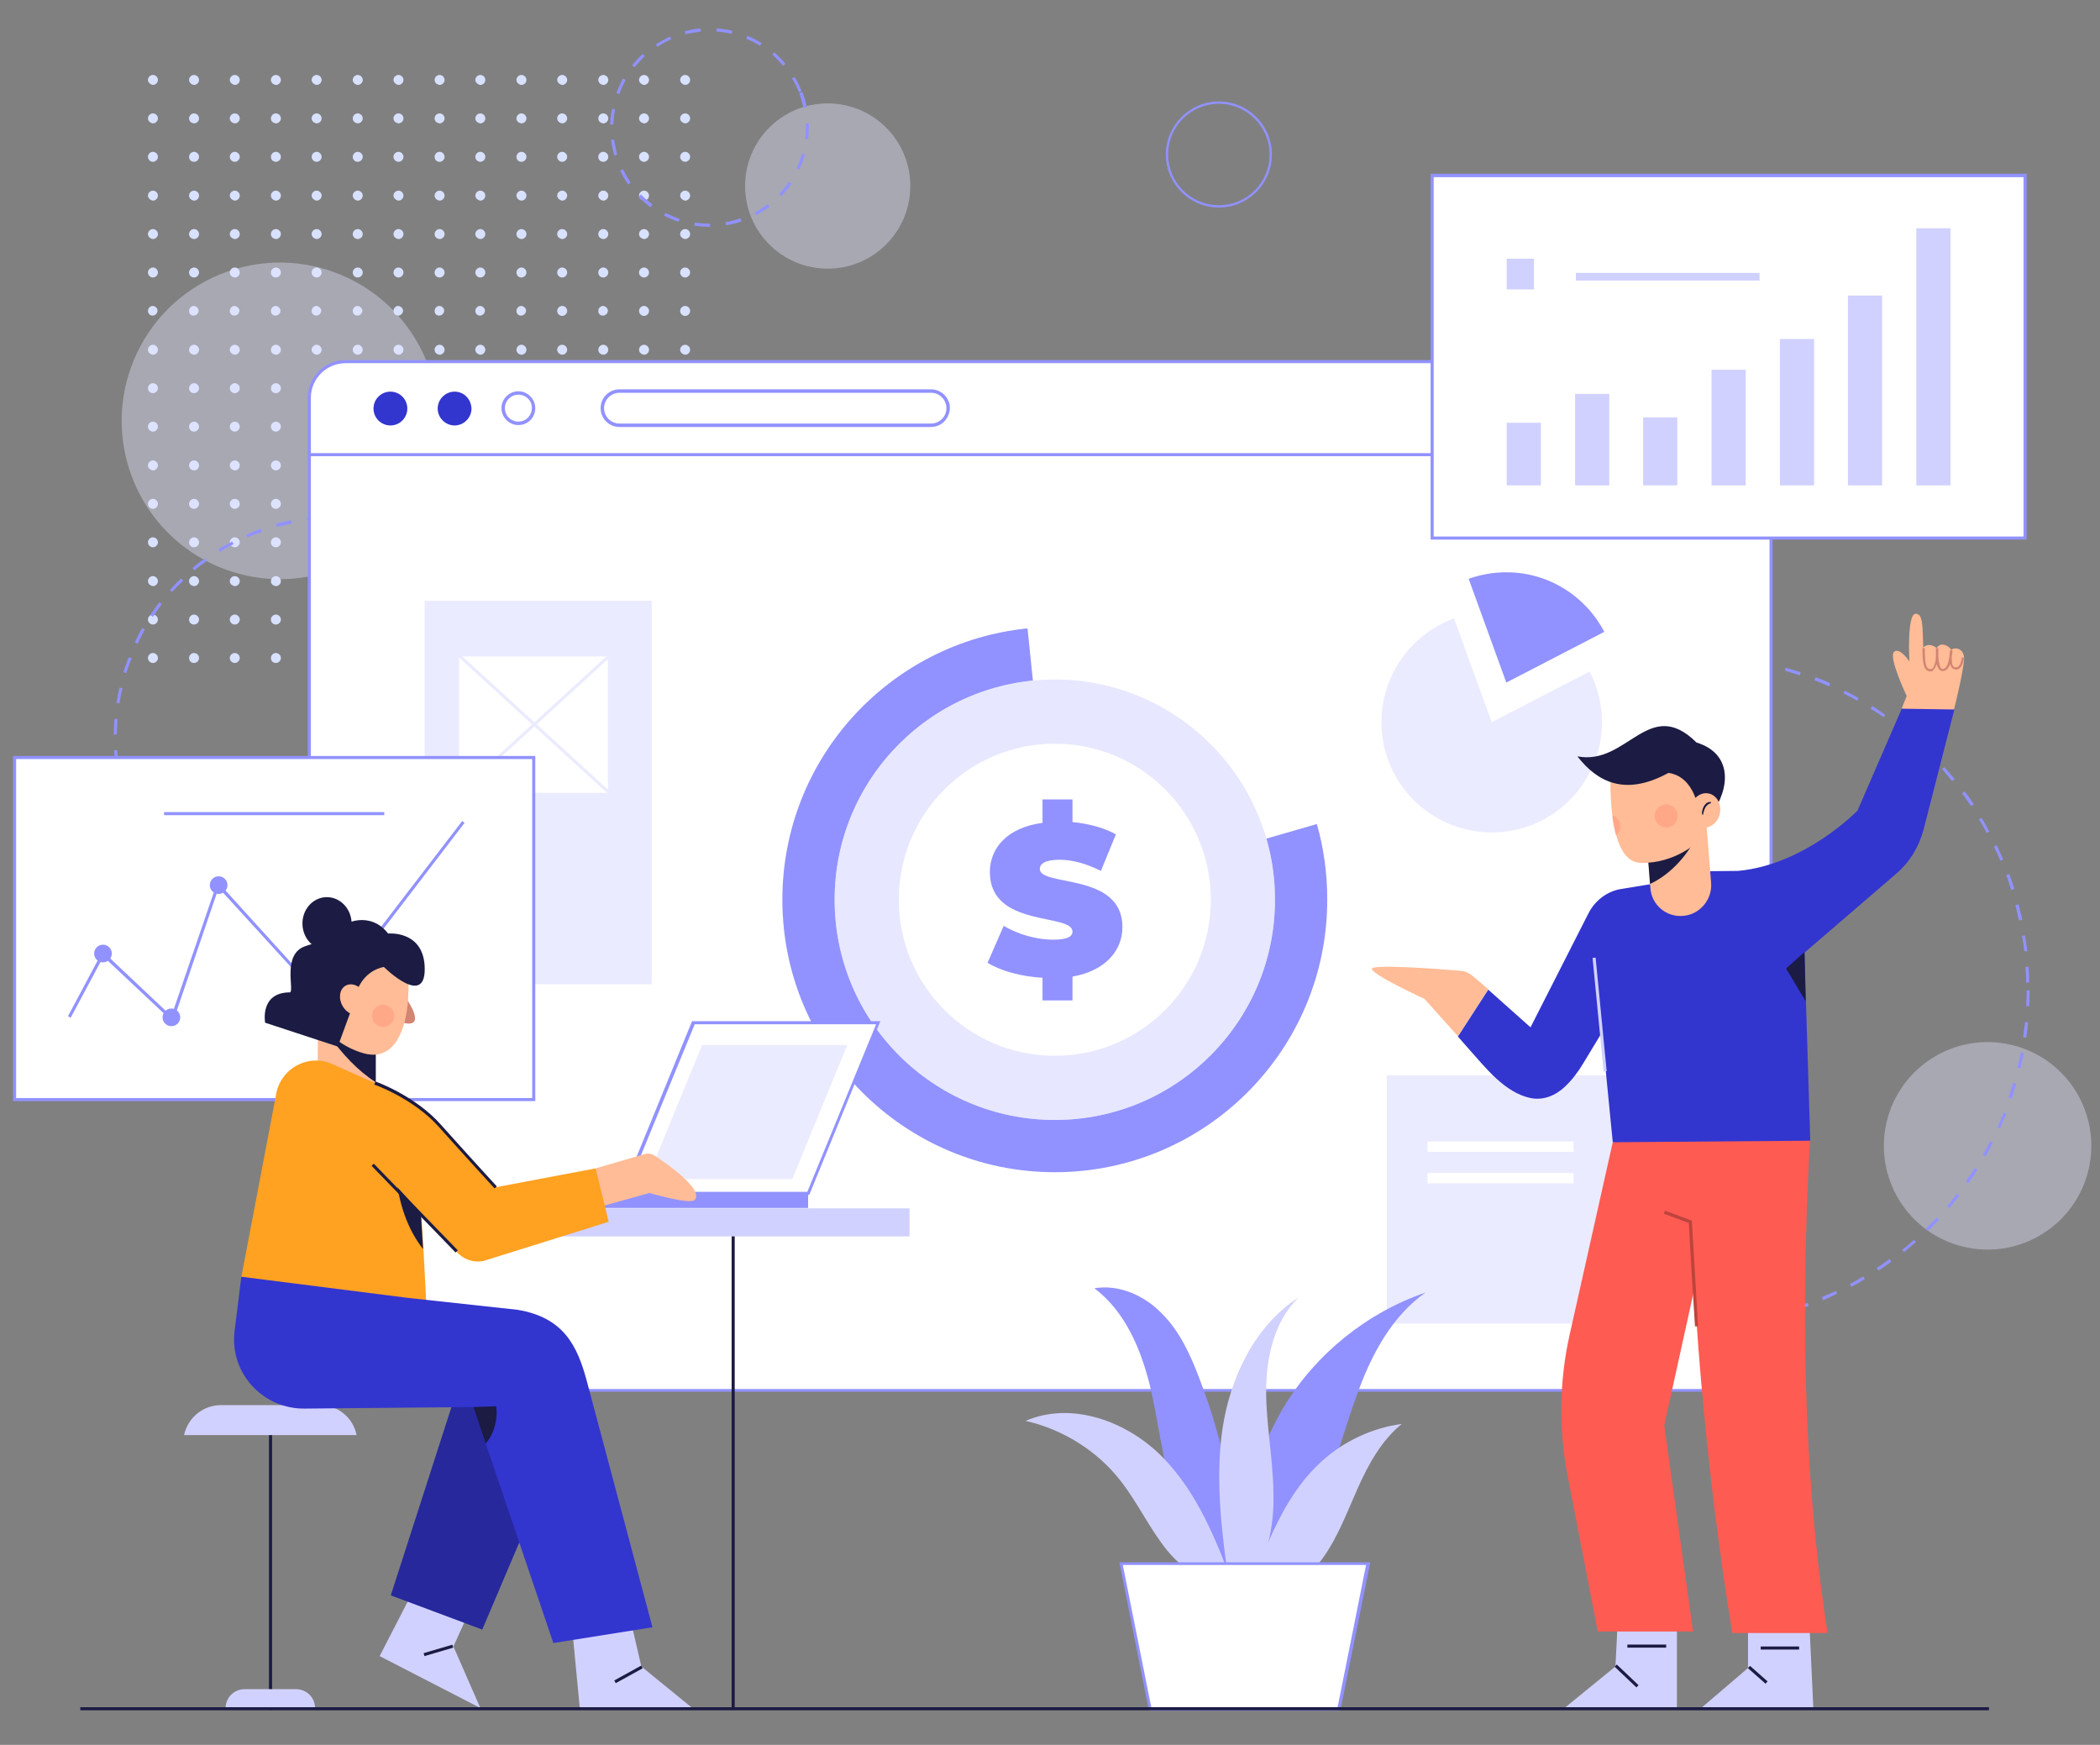 <?xml version="1.0" encoding="utf-8"?>
<!-- Generator: Adobe Illustrator 25.2.0, SVG Export Plug-In . SVG Version: 6.00 Build 0)  -->
<svg version="1.1" id="Layer_1" xmlns="http://www.w3.org/2000/svg" xmlns:xlink="http://www.w3.org/1999/xlink" x="0px" y="0px"
	 viewBox="0 0 546.5 454" style="enable-background:new 0 0 546.5 454;" xml:space="preserve">
<rect x="0" y="0" width="546.5" height="454" fill="#808080" stroke="none"/>
<style type="text/css">
	.st0{fill:#D8E1FF;}
	.st1{opacity:0.4;fill:#E5E5FF;}
	.st2{fill:#9192FF;}
	.st3{fill:#FFFFFF;}
	.st4{fill:#3335CF;}
	.st5{opacity:0.5;fill:#D1D1FF;}
	.st6{fill:#D1D1FF;}
	.st7{fill:#EBEBFF;}
	.st8{fill:#1B1B43;}
	.st9{fill:#FE5B52;}
	.st10{fill:#BE443D;}
	.st11{fill:#FFBC96;}
	.st12{fill:#D28572;}
	.st13{opacity:0.2;fill:#FE5B52;}
	.st14{fill:#FFA121;}
	.st15{fill:#26289C;}
</style>
<g id="Group_5390" transform="translate(-548.5 -2076.498)">
	<path id="Union_38" class="st0" d="M725.5,2247.7c0-0.7,0.6-1.3,1.3-1.3c0.7,0,1.3,0.6,1.3,1.3c0,0.7-0.6,1.3-1.3,1.3
		C726.1,2249,725.5,2248.4,725.5,2247.7z M714.8,2247.7c0-0.7,0.6-1.3,1.3-1.3c0.7,0,1.3,0.6,1.3,1.3c0,0.7-0.6,1.3-1.3,1.3
		C715.4,2249,714.8,2248.4,714.8,2247.7z M704.2,2247.7c0-0.7,0.6-1.3,1.3-1.3c0.7,0,1.3,0.6,1.3,1.3c0,0.7-0.6,1.3-1.3,1.3
		C704.7,2249,704.2,2248.4,704.2,2247.7z M693.5,2247.7c0-0.7,0.6-1.3,1.3-1.3c0.7,0,1.3,0.6,1.3,1.3c0,0.7-0.6,1.3-1.3,1.3
		S693.5,2248.4,693.5,2247.7L693.5,2247.7z M682.9,2247.7c0-0.7,0.6-1.3,1.3-1.3c0.7,0,1.3,0.6,1.3,1.3c0,0.7-0.6,1.3-1.3,1.3
		C683.4,2249,682.9,2248.4,682.9,2247.7z M672.2,2247.7c0-0.7,0.6-1.3,1.3-1.3s1.3,0.6,1.3,1.3c0,0.7-0.6,1.3-1.3,1.3c0,0,0,0,0,0
		C672.8,2249,672.2,2248.4,672.2,2247.7z M661.6,2247.7c0-0.7,0.6-1.3,1.3-1.3c0.7,0,1.3,0.6,1.3,1.3c0,0.7-0.6,1.3-1.3,1.3
		S661.6,2248.4,661.6,2247.7L661.6,2247.7z M650.9,2247.7c0-0.7,0.6-1.3,1.3-1.3c0.7,0,1.3,0.6,1.3,1.3c0,0.7-0.6,1.3-1.3,1.3
		C651.5,2249,650.9,2248.4,650.9,2247.7L650.9,2247.7z M640.3,2247.7c0-0.7,0.6-1.3,1.3-1.3c0.7,0,1.3,0.6,1.3,1.3
		c0,0.7-0.6,1.3-1.3,1.3C640.8,2249,640.3,2248.4,640.3,2247.7z M629.6,2247.7c0-0.7,0.6-1.3,1.3-1.3c0.7,0,1.3,0.6,1.3,1.3
		c0,0.7-0.6,1.3-1.3,1.3C630.2,2249,629.6,2248.4,629.6,2247.7C629.6,2247.7,629.6,2247.7,629.6,2247.7L629.6,2247.7z M619,2247.7
		c0-0.7,0.6-1.3,1.3-1.3c0.7,0,1.3,0.6,1.3,1.3c0,0.7-0.6,1.3-1.3,1.3C619.5,2249,619,2248.4,619,2247.7L619,2247.7z M608.3,2247.7
		c0-0.7,0.6-1.3,1.3-1.3c0.7,0,1.3,0.6,1.3,1.3c0,0.7-0.6,1.3-1.3,1.3C608.9,2249,608.3,2248.4,608.3,2247.7L608.3,2247.7z
		 M597.7,2247.7c0-0.7,0.6-1.3,1.3-1.3c0.7,0,1.3,0.6,1.3,1.3c0,0.7-0.6,1.3-1.3,1.3C598.2,2249,597.7,2248.4,597.7,2247.7
		L597.7,2247.7z M587,2247.7c0-0.7,0.6-1.3,1.3-1.3c0.7,0,1.3,0.6,1.3,1.3c0,0.7-0.6,1.3-1.3,1.3C587.6,2249,587,2248.4,587,2247.7z
		 M725.5,2237.7c0-0.7,0.6-1.3,1.3-1.3c0.7,0,1.3,0.6,1.3,1.3c0,0.7-0.6,1.3-1.3,1.3C726.1,2239,725.5,2238.4,725.5,2237.7z
		 M714.8,2237.7c0-0.7,0.6-1.3,1.3-1.3c0.7,0,1.3,0.6,1.3,1.3c0,0.7-0.6,1.3-1.3,1.3C715.4,2239,714.8,2238.4,714.8,2237.7z
		 M704.2,2237.7c0-0.7,0.6-1.3,1.3-1.3c0.7,0,1.3,0.6,1.3,1.3c0,0.7-0.6,1.3-1.3,1.3C704.7,2239,704.2,2238.4,704.2,2237.7z
		 M693.5,2237.7c0-0.7,0.6-1.3,1.3-1.3c0.7,0,1.3,0.6,1.3,1.3c0,0.7-0.6,1.3-1.3,1.3C694.1,2239,693.5,2238.4,693.5,2237.7
		C693.5,2237.7,693.5,2237.7,693.5,2237.7z M682.9,2237.7c0-0.7,0.6-1.3,1.3-1.3c0.7,0,1.3,0.6,1.3,1.3c0,0.7-0.6,1.3-1.3,1.3
		C683.4,2239,682.9,2238.4,682.9,2237.7z M672.2,2237.7c0-0.7,0.6-1.3,1.3-1.3s1.3,0.6,1.3,1.3c0,0.7-0.6,1.3-1.3,1.3c0,0,0,0,0,0
		C672.8,2239,672.2,2238.4,672.2,2237.7z M661.6,2237.7c0-0.7,0.6-1.3,1.3-1.3c0.7,0,1.3,0.6,1.3,1.3c0,0.7-0.6,1.3-1.3,1.3
		c0,0,0,0,0,0C662.1,2239,661.6,2238.4,661.6,2237.7z M650.9,2237.7c0-0.7,0.6-1.3,1.3-1.3c0.7,0,1.3,0.6,1.3,1.3
		c0,0.7-0.6,1.3-1.3,1.3C651.5,2239,650.9,2238.4,650.9,2237.7z M640.3,2237.7c0-0.7,0.6-1.3,1.3-1.3c0.7,0,1.3,0.6,1.3,1.3
		c0,0.7-0.6,1.3-1.3,1.3C640.8,2239,640.3,2238.4,640.3,2237.7z M629.6,2237.7c0-0.7,0.6-1.3,1.3-1.3c0.7,0,1.3,0.6,1.3,1.3
		c0,0.7-0.6,1.3-1.3,1.3C630.2,2239,629.6,2238.4,629.6,2237.7L629.6,2237.7z M619,2237.7c0-0.7,0.6-1.3,1.3-1.3
		c0.7,0,1.3,0.6,1.3,1.3c0,0.7-0.6,1.3-1.3,1.3C619.5,2239,619,2238.4,619,2237.7L619,2237.7z M608.3,2237.7c0-0.7,0.6-1.3,1.3-1.3
		c0.7,0,1.3,0.6,1.3,1.3c0,0.7-0.6,1.3-1.3,1.3C608.9,2239,608.3,2238.4,608.3,2237.7L608.3,2237.7z M597.7,2237.7
		c0-0.7,0.6-1.3,1.3-1.3c0.7,0,1.3,0.6,1.3,1.3c0,0.7-0.6,1.3-1.3,1.3C598.2,2239,597.7,2238.4,597.7,2237.7L597.7,2237.7z
		 M587,2237.7c0-0.7,0.6-1.3,1.3-1.3c0.7,0,1.3,0.6,1.3,1.3c0,0.7-0.6,1.3-1.3,1.3C587.6,2239,587,2238.4,587,2237.7z M725.5,2227.7
		c0-0.7,0.6-1.3,1.3-1.3s1.3,0.6,1.3,1.3c0,0.7-0.6,1.3-1.3,1.3C726.1,2228.9,725.5,2228.4,725.5,2227.7z M714.8,2227.7
		c0-0.7,0.6-1.3,1.3-1.3s1.3,0.6,1.3,1.3c0,0.7-0.6,1.3-1.3,1.3C715.4,2228.9,714.8,2228.4,714.8,2227.7z M704.2,2227.7
		c0-0.7,0.6-1.3,1.3-1.3s1.3,0.6,1.3,1.3c0,0.7-0.6,1.3-1.3,1.3C704.7,2228.9,704.2,2228.4,704.2,2227.7z M693.5,2227.7
		c0-0.7,0.6-1.3,1.3-1.3s1.3,0.6,1.3,1.3c0,0.7-0.6,1.3-1.3,1.3C694.1,2228.9,693.5,2228.4,693.5,2227.7
		C693.5,2227.7,693.5,2227.7,693.5,2227.7z M682.9,2227.7c0-0.7,0.6-1.3,1.3-1.3s1.3,0.6,1.3,1.3c0,0.7-0.6,1.3-1.3,1.3
		C683.4,2228.9,682.9,2228.4,682.9,2227.7z M672.2,2227.7c0-0.7,0.6-1.3,1.3-1.3s1.3,0.6,1.3,1.3c0,0.7-0.6,1.3-1.3,1.3c0,0,0,0,0,0
		C672.8,2228.9,672.2,2228.4,672.2,2227.7z M661.6,2227.7c0-0.7,0.6-1.3,1.3-1.3c0.7,0,1.3,0.6,1.3,1.3c0,0.7-0.6,1.3-1.3,1.3
		c0,0,0,0,0,0C662.1,2228.9,661.6,2228.4,661.6,2227.7z M650.9,2227.7c0-0.7,0.6-1.3,1.3-1.3s1.3,0.6,1.3,1.3c0,0.7-0.6,1.3-1.3,1.3
		C651.5,2228.9,650.9,2228.4,650.9,2227.7z M640.3,2227.7c0-0.7,0.6-1.3,1.3-1.3s1.3,0.6,1.3,1.3c0,0.7-0.6,1.3-1.3,1.3
		C640.8,2228.9,640.3,2228.4,640.3,2227.7z M629.6,2227.7c0-0.7,0.6-1.3,1.3-1.3s1.3,0.6,1.3,1.3c0,0.7-0.6,1.3-1.3,1.3
		C630.2,2228.9,629.6,2228.4,629.6,2227.7L629.6,2227.7z M619,2227.7c0-0.7,0.6-1.3,1.3-1.3s1.3,0.6,1.3,1.3c0,0.7-0.6,1.3-1.3,1.3
		C619.5,2228.9,619,2228.4,619,2227.7L619,2227.7z M608.3,2227.7c0-0.7,0.6-1.3,1.3-1.3s1.3,0.6,1.3,1.3c0,0.7-0.6,1.3-1.3,1.3
		C608.9,2228.9,608.3,2228.4,608.3,2227.7L608.3,2227.7z M597.7,2227.7c0-0.7,0.6-1.3,1.3-1.3s1.3,0.6,1.3,1.3
		c0,0.7-0.6,1.3-1.3,1.3C598.2,2228.9,597.7,2228.4,597.7,2227.7L597.7,2227.7z M587,2227.7c0-0.7,0.6-1.3,1.3-1.3
		c0.7,0,1.3,0.6,1.3,1.3c0,0.7-0.6,1.3-1.3,1.3C587.6,2228.9,587,2228.4,587,2227.7z M725.5,2217.6c0-0.7,0.6-1.3,1.3-1.3
		s1.3,0.6,1.3,1.3c0,0.7-0.6,1.3-1.3,1.3C726.1,2218.9,725.5,2218.3,725.5,2217.6z M714.8,2217.6c0-0.7,0.6-1.3,1.3-1.3
		s1.3,0.6,1.3,1.3c0,0.7-0.6,1.3-1.3,1.3C715.4,2218.9,714.8,2218.3,714.8,2217.6z M704.2,2217.6c0-0.7,0.6-1.3,1.3-1.3
		s1.3,0.6,1.3,1.3c0,0.7-0.6,1.3-1.3,1.3C704.7,2218.9,704.2,2218.3,704.2,2217.6z M693.5,2217.6c0-0.7,0.6-1.3,1.3-1.3
		s1.3,0.6,1.3,1.3c0,0.7-0.6,1.3-1.3,1.3C694.1,2218.9,693.5,2218.3,693.5,2217.6C693.5,2217.6,693.5,2217.6,693.5,2217.6z
		 M682.9,2217.6c0-0.7,0.6-1.3,1.3-1.3s1.3,0.6,1.3,1.3c0,0.7-0.6,1.3-1.3,1.3C683.4,2218.9,682.9,2218.3,682.9,2217.6z
		 M672.2,2217.6c0-0.7,0.6-1.3,1.3-1.3c0.7,0,1.3,0.6,1.3,1.3s-0.6,1.3-1.3,1.3c0,0,0,0,0,0C672.8,2218.9,672.2,2218.3,672.2,2217.6
		z M661.6,2217.6c0-0.7,0.6-1.3,1.3-1.3c0.7,0,1.3,0.6,1.3,1.3s-0.6,1.3-1.3,1.3c0,0,0,0,0,0
		C662.1,2218.9,661.6,2218.3,661.6,2217.6z M650.9,2217.6c0-0.7,0.6-1.3,1.3-1.3s1.3,0.6,1.3,1.3c0,0.7-0.6,1.3-1.3,1.3
		C651.5,2218.9,650.9,2218.3,650.9,2217.6z M640.3,2217.6c0-0.7,0.6-1.3,1.3-1.3s1.3,0.6,1.3,1.3c0,0.7-0.6,1.3-1.3,1.3
		C640.8,2218.9,640.3,2218.3,640.3,2217.6z M629.6,2217.6c0-0.7,0.6-1.3,1.3-1.3s1.3,0.6,1.3,1.3c0,0.7-0.6,1.3-1.3,1.3
		C630.2,2218.9,629.6,2218.3,629.6,2217.6L629.6,2217.6z M619,2217.6c0-0.7,0.6-1.3,1.3-1.3s1.3,0.6,1.3,1.3c0,0.7-0.6,1.3-1.3,1.3
		C619.5,2218.9,619,2218.3,619,2217.6L619,2217.6z M608.3,2217.6c0-0.7,0.6-1.3,1.3-1.3s1.3,0.6,1.3,1.3c0,0.7-0.6,1.3-1.3,1.3
		C608.9,2218.9,608.3,2218.3,608.3,2217.6L608.3,2217.6z M597.7,2217.6c0-0.7,0.6-1.3,1.3-1.3s1.3,0.6,1.3,1.3
		c0,0.7-0.6,1.3-1.3,1.3C598.2,2218.9,597.7,2218.3,597.7,2217.6L597.7,2217.6z M587,2217.6c0-0.7,0.6-1.3,1.3-1.3s1.3,0.6,1.3,1.3
		c0,0.7-0.6,1.3-1.3,1.3c0,0,0,0,0,0C587.6,2218.9,587,2218.3,587,2217.6z M725.5,2207.6c0-0.7,0.6-1.3,1.3-1.3s1.3,0.6,1.3,1.3
		c0,0.7-0.6,1.3-1.3,1.3C726.1,2208.9,725.5,2208.3,725.5,2207.6z M714.8,2207.6c0-0.7,0.6-1.3,1.3-1.3s1.3,0.6,1.3,1.3
		c0,0.7-0.6,1.3-1.3,1.3C715.4,2208.9,714.8,2208.3,714.8,2207.6z M704.2,2207.6c0-0.7,0.6-1.3,1.3-1.3s1.3,0.6,1.3,1.3
		c0,0.7-0.6,1.3-1.3,1.3C704.7,2208.9,704.2,2208.3,704.2,2207.6z M693.5,2207.6c0-0.7,0.6-1.3,1.3-1.3s1.3,0.6,1.3,1.3
		c0,0.7-0.6,1.3-1.3,1.3C694.1,2208.9,693.5,2208.3,693.5,2207.6C693.5,2207.6,693.5,2207.6,693.5,2207.6z M682.9,2207.6
		c0-0.7,0.6-1.3,1.3-1.3s1.3,0.6,1.3,1.3c0,0.7-0.6,1.3-1.3,1.3C683.4,2208.9,682.9,2208.3,682.9,2207.6z M672.2,2207.6
		c0-0.7,0.6-1.3,1.3-1.3s1.3,0.6,1.3,1.3s-0.6,1.3-1.3,1.3c0,0,0,0,0,0C672.8,2208.9,672.2,2208.3,672.2,2207.6z M661.6,2207.6
		c0-0.7,0.6-1.3,1.3-1.3c0.7,0,1.3,0.6,1.3,1.3s-0.6,1.3-1.3,1.3c0,0,0,0,0,0C662.1,2208.9,661.6,2208.3,661.6,2207.6
		C661.6,2207.6,661.6,2207.6,661.6,2207.6z M650.9,2207.6c0-0.7,0.6-1.3,1.3-1.3s1.3,0.6,1.3,1.3c0,0.7-0.6,1.3-1.3,1.3
		C651.5,2208.9,650.9,2208.3,650.9,2207.6C650.9,2207.6,650.9,2207.6,650.9,2207.6z M640.3,2207.6c0-0.7,0.6-1.3,1.3-1.3
		s1.3,0.6,1.3,1.3c0,0.7-0.6,1.3-1.3,1.3C640.8,2208.9,640.3,2208.3,640.3,2207.6C640.3,2207.6,640.3,2207.6,640.3,2207.6z
		 M629.6,2207.6c0-0.7,0.6-1.3,1.3-1.3s1.3,0.6,1.3,1.3c0,0.7-0.6,1.3-1.3,1.3C630.2,2208.9,629.6,2208.3,629.6,2207.6
		C629.6,2207.6,629.6,2207.6,629.6,2207.6L629.6,2207.6z M619,2207.6c0-0.7,0.6-1.3,1.3-1.3s1.3,0.6,1.3,1.3c0,0.7-0.6,1.3-1.3,1.3
		C619.5,2208.9,619,2208.3,619,2207.6L619,2207.6z M608.3,2207.6c0-0.7,0.6-1.3,1.3-1.3s1.3,0.6,1.3,1.3c0,0.7-0.6,1.3-1.3,1.3
		C608.9,2208.9,608.3,2208.3,608.3,2207.6L608.3,2207.6z M597.7,2207.6c0-0.7,0.6-1.3,1.3-1.3s1.3,0.6,1.3,1.3
		c0,0.7-0.6,1.3-1.3,1.3C598.2,2208.9,597.7,2208.3,597.7,2207.6L597.7,2207.6z M587,2207.6c0-0.7,0.6-1.3,1.3-1.3
		c0.7,0,1.3,0.6,1.3,1.3c0,0.7-0.6,1.3-1.3,1.3C587.6,2208.9,587,2208.3,587,2207.6z M725.5,2197.6c0-0.7,0.6-1.3,1.3-1.3
		c0.7,0,1.3,0.6,1.3,1.3c0,0.7-0.6,1.3-1.3,1.3C726.1,2198.8,725.5,2198.3,725.5,2197.6z M714.8,2197.6c0-0.7,0.6-1.3,1.3-1.3
		c0.7,0,1.3,0.6,1.3,1.3c0,0.7-0.6,1.3-1.3,1.3C715.4,2198.8,714.8,2198.3,714.8,2197.6z M704.2,2197.6c0-0.7,0.6-1.3,1.3-1.3
		c0.7,0,1.3,0.6,1.3,1.3c0,0.7-0.6,1.3-1.3,1.3C704.7,2198.8,704.2,2198.3,704.2,2197.6z M693.5,2197.6c0-0.7,0.6-1.3,1.3-1.3
		c0.7,0,1.3,0.6,1.3,1.3c0,0.7-0.6,1.3-1.3,1.3C694.1,2198.8,693.5,2198.3,693.5,2197.6C693.5,2197.6,693.5,2197.6,693.5,2197.6z
		 M682.9,2197.6c0-0.7,0.6-1.3,1.3-1.3c0.7,0,1.3,0.6,1.3,1.3c0,0.7-0.6,1.3-1.3,1.3C683.4,2198.8,682.9,2198.3,682.9,2197.6z
		 M672.2,2197.6c0-0.7,0.6-1.3,1.3-1.3c0.7,0,1.3,0.6,1.3,1.3s-0.6,1.3-1.3,1.3c0,0,0,0,0,0C672.8,2198.8,672.2,2198.3,672.2,2197.6
		z M661.6,2197.6c0-0.7,0.6-1.3,1.3-1.3c0.7,0,1.3,0.6,1.3,1.3s-0.6,1.3-1.3,1.3c0,0,0,0,0,0
		C662.1,2198.8,661.6,2198.3,661.6,2197.6z M650.9,2197.6c0-0.7,0.6-1.3,1.3-1.3c0.7,0,1.3,0.6,1.3,1.3c0,0.7-0.6,1.3-1.3,1.3
		C651.5,2198.8,650.9,2198.3,650.9,2197.6z M640.3,2197.6c0-0.7,0.6-1.3,1.3-1.3c0.7,0,1.3,0.6,1.3,1.3c0,0.7-0.6,1.3-1.3,1.3
		C640.8,2198.8,640.3,2198.3,640.3,2197.6z M629.6,2197.6c0-0.7,0.6-1.3,1.3-1.3c0.7,0,1.3,0.6,1.3,1.3c0,0.7-0.6,1.3-1.3,1.3
		C630.2,2198.8,629.6,2198.3,629.6,2197.6L629.6,2197.6z M619,2197.6c0-0.7,0.6-1.3,1.3-1.3c0.7,0,1.3,0.6,1.3,1.3
		c0,0.7-0.6,1.3-1.3,1.3C619.5,2198.8,619,2198.3,619,2197.6L619,2197.6z M608.3,2197.6c0-0.7,0.6-1.3,1.3-1.3
		c0.7,0,1.3,0.6,1.3,1.3c0,0.7-0.6,1.3-1.3,1.3C608.9,2198.8,608.3,2198.3,608.3,2197.6L608.3,2197.6z M597.7,2197.6
		c0-0.7,0.6-1.3,1.3-1.3c0.7,0,1.3,0.6,1.3,1.3c0,0.7-0.6,1.3-1.3,1.3C598.2,2198.8,597.7,2198.3,597.7,2197.6L597.7,2197.6z
		 M587,2197.6c0-0.7,0.6-1.3,1.3-1.3c0.7,0,1.3,0.6,1.3,1.3c0,0.7-0.6,1.3-1.3,1.3C587.6,2198.8,587,2198.3,587,2197.6z
		 M725.5,2187.5c0-0.7,0.6-1.3,1.3-1.3c0.7,0,1.3,0.6,1.3,1.3c0,0.7-0.6,1.3-1.3,1.3C726.1,2188.8,725.5,2188.2,725.5,2187.5z
		 M714.8,2187.5c0-0.7,0.6-1.3,1.3-1.3c0.7,0,1.3,0.6,1.3,1.3c0,0.7-0.6,1.3-1.3,1.3C715.4,2188.8,714.8,2188.2,714.8,2187.5z
		 M704.2,2187.5c0-0.7,0.6-1.3,1.3-1.3c0.7,0,1.3,0.6,1.3,1.3c0,0.7-0.6,1.3-1.3,1.3c0,0,0,0,0,0
		C704.7,2188.8,704.2,2188.2,704.2,2187.5z M693.5,2187.5c0-0.7,0.6-1.3,1.3-1.3c0.7,0,1.3,0.6,1.3,1.3c0,0.7-0.6,1.3-1.3,1.3
		C694.1,2188.8,693.5,2188.2,693.5,2187.5C693.5,2187.5,693.5,2187.5,693.5,2187.5z M682.9,2187.5c0-0.7,0.6-1.3,1.3-1.3
		c0.7,0,1.3,0.6,1.3,1.3c0,0.7-0.6,1.3-1.3,1.3c0,0,0,0,0,0C683.4,2188.8,682.9,2188.2,682.9,2187.5z M672.2,2187.5
		c0-0.7,0.6-1.3,1.3-1.3c0.7,0,1.3,0.6,1.3,1.3s-0.6,1.3-1.3,1.3c0,0,0,0,0,0C672.8,2188.8,672.2,2188.2,672.2,2187.5z
		 M661.6,2187.5c0-0.7,0.6-1.3,1.3-1.3s1.3,0.6,1.3,1.3s-0.6,1.3-1.3,1.3c0,0,0,0,0,0C662.1,2188.8,661.6,2188.2,661.6,2187.5z
		 M650.9,2187.5c0-0.7,0.6-1.3,1.3-1.3c0.7,0,1.3,0.6,1.3,1.3c0,0.7-0.6,1.3-1.3,1.3c0,0,0,0,0,0
		C651.5,2188.8,650.9,2188.2,650.9,2187.5z M640.3,2187.5c0-0.7,0.6-1.3,1.3-1.3c0.7,0,1.3,0.6,1.3,1.3c0,0.7-0.6,1.3-1.3,1.3
		c0,0,0,0,0,0C640.8,2188.8,640.3,2188.2,640.3,2187.5z M629.6,2187.5c0-0.7,0.6-1.3,1.3-1.3c0.7,0,1.3,0.6,1.3,1.3
		c0,0.7-0.6,1.3-1.3,1.3c0,0,0,0,0,0C630.2,2188.8,629.6,2188.2,629.6,2187.5L629.6,2187.5z M619,2187.5c0-0.7,0.6-1.3,1.3-1.3
		c0.7,0,1.3,0.6,1.3,1.3c0,0.7-0.6,1.3-1.3,1.3c0,0,0,0,0,0C619.5,2188.8,619,2188.2,619,2187.5L619,2187.5z M608.3,2187.5
		c0-0.7,0.6-1.3,1.3-1.3c0.7,0,1.3,0.6,1.3,1.3c0,0.7-0.6,1.3-1.3,1.3c0,0,0,0,0,0C608.9,2188.8,608.3,2188.2,608.3,2187.5
		L608.3,2187.5z M597.7,2187.5c0-0.7,0.6-1.3,1.3-1.3c0.7,0,1.3,0.6,1.3,1.3c0,0.7-0.6,1.3-1.3,1.3c0,0,0,0,0,0
		C598.2,2188.8,597.7,2188.2,597.7,2187.5L597.7,2187.5z M587,2187.5c0-0.7,0.6-1.3,1.3-1.3c0.7,0,1.3,0.6,1.3,1.3
		c0,0.7-0.6,1.3-1.3,1.3c0,0,0,0,0,0C587.6,2188.8,587,2188.2,587,2187.5z M725.5,2177.5c0-0.7,0.6-1.3,1.3-1.3
		c0.7,0,1.3,0.6,1.3,1.3c0,0.7-0.6,1.3-1.3,1.3C726.1,2178.8,725.5,2178.2,725.5,2177.5z M714.8,2177.5c0-0.7,0.6-1.3,1.3-1.3
		c0.7,0,1.3,0.6,1.3,1.3c0,0.7-0.6,1.3-1.3,1.3C715.4,2178.8,714.8,2178.2,714.8,2177.5z M704.2,2177.5c0-0.7,0.6-1.3,1.3-1.3
		c0.7,0,1.3,0.6,1.3,1.3c0,0.7-0.6,1.3-1.3,1.3C704.7,2178.8,704.2,2178.2,704.2,2177.5z M693.5,2177.5c0-0.7,0.6-1.3,1.3-1.3
		c0.7,0,1.3,0.6,1.3,1.3c0,0.7-0.6,1.3-1.3,1.3C694.1,2178.8,693.5,2178.2,693.5,2177.5C693.5,2177.5,693.5,2177.5,693.5,2177.5z
		 M682.9,2177.5c0-0.7,0.6-1.3,1.3-1.3c0.7,0,1.3,0.6,1.3,1.3c0,0.7-0.6,1.3-1.3,1.3C683.4,2178.8,682.9,2178.2,682.9,2177.5z
		 M672.2,2177.5c0-0.7,0.6-1.3,1.3-1.3s1.3,0.6,1.3,1.3c0,0.7-0.6,1.3-1.3,1.3c0,0,0,0,0,0C672.8,2178.8,672.2,2178.2,672.2,2177.5z
		 M661.6,2177.5c0-0.7,0.6-1.3,1.3-1.3c0.7,0,1.3,0.6,1.3,1.3c0,0.7-0.6,1.3-1.3,1.3c0,0,0,0,0,0
		C662.1,2178.8,661.6,2178.2,661.6,2177.5z M650.9,2177.5c0-0.7,0.6-1.3,1.3-1.3c0.7,0,1.3,0.6,1.3,1.3c0,0.7-0.6,1.3-1.3,1.3
		C651.5,2178.8,650.9,2178.2,650.9,2177.5z M640.3,2177.5c0-0.7,0.6-1.3,1.3-1.3c0.7,0,1.3,0.6,1.3,1.3c0,0.7-0.6,1.3-1.3,1.3
		C640.8,2178.8,640.3,2178.2,640.3,2177.5z M629.6,2177.5c0-0.7,0.6-1.3,1.3-1.3c0.7,0,1.3,0.6,1.3,1.3c0,0.7-0.6,1.3-1.3,1.3
		C630.2,2178.8,629.6,2178.2,629.6,2177.5L629.6,2177.5z M619,2177.5c0-0.7,0.6-1.3,1.3-1.3c0.7,0,1.3,0.6,1.3,1.3
		c0,0.7-0.6,1.3-1.3,1.3C619.5,2178.8,619,2178.2,619,2177.5L619,2177.5z M608.3,2177.5c0-0.7,0.6-1.3,1.3-1.3
		c0.7,0,1.3,0.6,1.3,1.3c0,0.7-0.6,1.3-1.3,1.3C608.9,2178.8,608.3,2178.2,608.3,2177.5L608.3,2177.5z M597.7,2177.5
		c0-0.7,0.6-1.3,1.3-1.3c0.7,0,1.3,0.6,1.3,1.3c0,0.7-0.6,1.3-1.3,1.3C598.2,2178.8,597.7,2178.2,597.7,2177.5L597.7,2177.5z
		 M587,2177.5c0-0.7,0.6-1.3,1.3-1.3c0.7,0,1.3,0.6,1.3,1.3c0,0.7-0.6,1.3-1.3,1.3C587.6,2178.8,587,2178.2,587,2177.5z
		 M725.5,2167.5c0-0.7,0.6-1.3,1.3-1.3s1.3,0.6,1.3,1.3c0,0.7-0.6,1.3-1.3,1.3C726.1,2168.7,725.5,2168.2,725.5,2167.5z
		 M714.8,2167.5c0-0.7,0.6-1.3,1.3-1.3s1.3,0.6,1.3,1.3c0,0.7-0.6,1.3-1.3,1.3C715.4,2168.7,714.8,2168.2,714.8,2167.5z
		 M704.2,2167.5c0-0.7,0.6-1.3,1.3-1.3s1.3,0.6,1.3,1.3c0,0.7-0.6,1.3-1.3,1.3C704.7,2168.7,704.2,2168.2,704.2,2167.5z
		 M693.5,2167.5c0-0.7,0.6-1.3,1.3-1.3s1.3,0.6,1.3,1.3c0,0.7-0.6,1.3-1.3,1.3C694.1,2168.7,693.5,2168.2,693.5,2167.5
		C693.5,2167.5,693.5,2167.5,693.5,2167.5z M682.9,2167.5c0-0.7,0.6-1.3,1.3-1.3s1.3,0.6,1.3,1.3c0,0.7-0.6,1.3-1.3,1.3
		C683.4,2168.7,682.9,2168.2,682.9,2167.5z M672.2,2167.5c0-0.7,0.6-1.3,1.3-1.3s1.3,0.6,1.3,1.3c0,0.7-0.6,1.3-1.3,1.3c0,0,0,0,0,0
		C672.8,2168.7,672.2,2168.2,672.2,2167.5z M661.6,2167.5c0-0.7,0.6-1.3,1.3-1.3c0.7,0,1.3,0.6,1.3,1.3c0,0.7-0.6,1.3-1.3,1.3
		c0,0,0,0,0,0C662.1,2168.7,661.6,2168.2,661.6,2167.5z M650.9,2167.5c0-0.7,0.6-1.3,1.3-1.3s1.3,0.6,1.3,1.3c0,0.7-0.6,1.3-1.3,1.3
		C651.5,2168.7,650.9,2168.2,650.9,2167.5z M640.3,2167.5c0-0.7,0.6-1.3,1.3-1.3s1.3,0.6,1.3,1.3c0,0.7-0.6,1.3-1.3,1.3
		C640.8,2168.7,640.3,2168.2,640.3,2167.5z M629.6,2167.5c0-0.7,0.6-1.3,1.3-1.3s1.3,0.6,1.3,1.3c0,0.7-0.6,1.3-1.3,1.3
		C630.2,2168.7,629.6,2168.2,629.6,2167.5L629.6,2167.5z M619,2167.5c0-0.7,0.6-1.3,1.3-1.3s1.3,0.6,1.3,1.3c0,0.7-0.6,1.3-1.3,1.3
		C619.5,2168.7,619,2168.2,619,2167.5L619,2167.5z M608.3,2167.5c0-0.7,0.6-1.3,1.3-1.3s1.3,0.6,1.3,1.3c0,0.7-0.6,1.3-1.3,1.3
		C608.9,2168.7,608.3,2168.2,608.3,2167.5L608.3,2167.5z M597.7,2167.5c0-0.7,0.6-1.3,1.3-1.3s1.3,0.6,1.3,1.3
		c0,0.7-0.6,1.3-1.3,1.3C598.2,2168.7,597.7,2168.2,597.7,2167.5L597.7,2167.5z M587,2167.5c0-0.7,0.6-1.3,1.3-1.3
		c0.7,0,1.3,0.6,1.3,1.3c0,0.7-0.6,1.3-1.3,1.3C587.6,2168.7,587,2168.2,587,2167.5z M725.5,2157.4c0-0.7,0.6-1.3,1.3-1.3
		s1.3,0.6,1.3,1.3c0,0.7-0.6,1.3-1.3,1.3C726.1,2158.7,725.5,2158.1,725.5,2157.4z M714.8,2157.4c0-0.7,0.6-1.3,1.3-1.3
		s1.3,0.6,1.3,1.3c0,0.7-0.6,1.3-1.3,1.3C715.4,2158.7,714.8,2158.1,714.8,2157.4z M704.2,2157.4c0-0.7,0.6-1.3,1.2-1.3
		s1.3,0.6,1.3,1.2c0,0.7-0.6,1.3-1.2,1.3c0,0,0,0,0,0C704.7,2158.7,704.2,2158.1,704.2,2157.4z M693.5,2157.4c0-0.7,0.6-1.3,1.3-1.3
		c0.7,0,1.3,0.6,1.3,1.3c0,0.7-0.6,1.3-1.3,1.3C694.1,2158.7,693.5,2158.1,693.5,2157.4C693.5,2157.4,693.5,2157.4,693.5,2157.4z
		 M682.9,2157.4c0-0.7,0.6-1.3,1.2-1.3c0.7,0,1.3,0.6,1.3,1.2c0,0.7-0.6,1.3-1.2,1.3c0,0,0,0,0,0
		C683.4,2158.7,682.9,2158.1,682.9,2157.4z M672.2,2157.4c0-0.7,0.6-1.3,1.2-1.3c0.7,0,1.3,0.6,1.3,1.2c0,0.7-0.6,1.3-1.2,1.3
		c0,0,0,0,0,0C672.8,2158.7,672.2,2158.1,672.2,2157.4z M661.6,2157.4c0-0.7,0.6-1.3,1.2-1.3c0.7,0,1.3,0.6,1.3,1.2
		c0,0.7-0.6,1.3-1.2,1.3c0,0,0,0,0,0C662.1,2158.7,661.6,2158.1,661.6,2157.4z M650.9,2157.4c0-0.7,0.6-1.3,1.2-1.3s1.3,0.6,1.3,1.2
		c0,0.7-0.6,1.3-1.2,1.3c0,0,0,0,0,0C651.5,2158.7,650.9,2158.1,650.9,2157.4z M640.3,2157.4c0-0.7,0.6-1.3,1.2-1.3s1.3,0.6,1.3,1.2
		c0,0.7-0.6,1.3-1.2,1.3c0,0,0,0,0,0C640.8,2158.7,640.3,2158.1,640.3,2157.4z M629.6,2157.4c0-0.7,0.6-1.3,1.2-1.3s1.3,0.6,1.3,1.2
		c0,0.7-0.6,1.3-1.2,1.3c0,0,0,0,0,0C630.2,2158.7,629.6,2158.1,629.6,2157.4L629.6,2157.4z M619,2157.4c0-0.7,0.6-1.3,1.2-1.3
		s1.3,0.6,1.3,1.2c0,0.7-0.6,1.3-1.2,1.3c0,0,0,0,0,0C619.5,2158.7,619,2158.1,619,2157.4L619,2157.4z M608.3,2157.4
		c0-0.7,0.6-1.3,1.2-1.3s1.3,0.6,1.3,1.2c0,0.7-0.6,1.3-1.2,1.3c0,0,0,0,0,0C608.9,2158.7,608.3,2158.1,608.3,2157.4L608.3,2157.4z
		 M597.7,2157.4c0-0.7,0.6-1.3,1.2-1.3s1.3,0.6,1.3,1.2c0,0.7-0.6,1.3-1.2,1.3c0,0,0,0,0,0C598.2,2158.7,597.7,2158.1,597.7,2157.4
		L597.7,2157.4z M587,2157.4c0-0.7,0.6-1.3,1.2-1.3c0.7,0,1.3,0.6,1.3,1.2c0,0.7-0.6,1.3-1.2,1.3c0,0,0,0,0,0
		C587.6,2158.7,587,2158.1,587,2157.4z M725.5,2147.4c0-0.7,0.6-1.3,1.3-1.3s1.3,0.6,1.3,1.3c0,0.7-0.6,1.3-1.3,1.3
		C726.1,2148.7,725.5,2148.1,725.5,2147.4z M714.8,2147.4c0-0.7,0.6-1.3,1.3-1.3s1.3,0.6,1.3,1.3c0,0.7-0.6,1.3-1.3,1.3
		C715.4,2148.7,714.8,2148.1,714.8,2147.4z M704.2,2147.4c0-0.7,0.6-1.3,1.3-1.3s1.3,0.6,1.3,1.3c0,0.7-0.6,1.3-1.3,1.3
		C704.7,2148.7,704.2,2148.1,704.2,2147.4z M693.5,2147.4c0-0.7,0.6-1.3,1.3-1.3c0.7,0,1.3,0.6,1.3,1.3c0,0.7-0.6,1.3-1.3,1.3
		C694.1,2148.7,693.5,2148.1,693.5,2147.4C693.5,2147.4,693.5,2147.4,693.5,2147.4z M682.9,2147.4c0-0.7,0.6-1.3,1.3-1.3
		c0.7,0,1.3,0.6,1.3,1.3c0,0.7-0.6,1.3-1.3,1.3C683.4,2148.7,682.9,2148.1,682.9,2147.4z M672.2,2147.4c0-0.7,0.6-1.3,1.3-1.3
		s1.3,0.6,1.3,1.3s-0.6,1.3-1.3,1.3c0,0,0,0,0,0C672.8,2148.7,672.2,2148.1,672.2,2147.4z M661.6,2147.4c0-0.7,0.6-1.3,1.3-1.3
		c0.7,0,1.3,0.6,1.3,1.3s-0.6,1.3-1.3,1.3l0,0C662.1,2148.7,661.6,2148.1,661.6,2147.4z M650.9,2147.4c0-0.7,0.6-1.3,1.3-1.3
		s1.3,0.6,1.3,1.3c0,0.7-0.6,1.3-1.3,1.3C651.5,2148.7,650.9,2148.1,650.9,2147.4z M640.3,2147.4c0-0.7,0.6-1.3,1.3-1.3
		s1.3,0.6,1.3,1.3c0,0.7-0.6,1.3-1.3,1.3C640.8,2148.7,640.3,2148.1,640.3,2147.4L640.3,2147.4z M629.6,2147.4
		c0-0.7,0.6-1.3,1.3-1.3s1.3,0.6,1.3,1.3c0,0.7-0.6,1.3-1.3,1.3C630.2,2148.7,629.6,2148.1,629.6,2147.4L629.6,2147.4L629.6,2147.4z
		 M619,2147.4c0-0.7,0.6-1.3,1.3-1.3s1.3,0.6,1.3,1.3c0,0.7-0.6,1.3-1.3,1.3C619.5,2148.7,619,2148.1,619,2147.4L619,2147.4z
		 M608.3,2147.4c0-0.7,0.6-1.3,1.3-1.3s1.3,0.6,1.3,1.3c0,0.7-0.6,1.3-1.3,1.3C608.9,2148.7,608.3,2148.1,608.3,2147.4L608.3,2147.4
		z M597.7,2147.4c0-0.7,0.6-1.3,1.3-1.3s1.3,0.6,1.3,1.3c0,0.7-0.6,1.3-1.3,1.3C598.2,2148.7,597.7,2148.1,597.7,2147.4
		L597.7,2147.4z M587,2147.4c0-0.7,0.6-1.3,1.3-1.3c0.7,0,1.3,0.6,1.3,1.3c0,0.7-0.6,1.3-1.3,1.3
		C587.6,2148.7,587,2148.1,587,2147.4z M725.5,2137.4c0-0.7,0.6-1.3,1.3-1.3s1.3,0.6,1.3,1.3c0,0.7-0.6,1.3-1.3,1.3
		C726.1,2138.6,725.5,2138.1,725.5,2137.4z M714.8,2137.4c0-0.7,0.6-1.3,1.3-1.3s1.3,0.6,1.3,1.3c0,0.7-0.6,1.3-1.3,1.3
		C715.4,2138.6,714.8,2138.1,714.8,2137.4z M704.2,2137.4c0-0.7,0.6-1.3,1.3-1.3s1.3,0.6,1.3,1.3c0,0.7-0.6,1.3-1.3,1.3
		C704.7,2138.6,704.2,2138.1,704.2,2137.4z M693.5,2137.4c0-0.7,0.6-1.3,1.3-1.3c0.7,0,1.3,0.6,1.3,1.3c0,0.7-0.6,1.3-1.3,1.3
		C694.1,2138.6,693.5,2138.1,693.5,2137.4C693.5,2137.4,693.5,2137.4,693.5,2137.4z M682.9,2137.4c0-0.7,0.6-1.3,1.3-1.3
		c0.7,0,1.3,0.6,1.3,1.3c0,0.7-0.6,1.3-1.3,1.3C683.4,2138.6,682.9,2138.1,682.9,2137.4z M672.2,2137.4c0-0.7,0.6-1.3,1.3-1.3
		s1.3,0.6,1.3,1.3s-0.6,1.3-1.3,1.3c0,0,0,0,0,0C672.8,2138.6,672.2,2138.1,672.2,2137.4z M661.6,2137.4c0-0.7,0.6-1.3,1.3-1.3
		c0.7,0,1.3,0.6,1.3,1.3s-0.6,1.3-1.3,1.3l0,0C662.1,2138.6,661.6,2138.1,661.6,2137.4z M650.9,2137.4c0-0.7,0.6-1.3,1.3-1.3
		s1.3,0.6,1.3,1.3c0,0.7-0.6,1.3-1.3,1.3C651.5,2138.6,650.9,2138.1,650.9,2137.4z M640.3,2137.4c0-0.7,0.6-1.3,1.3-1.3
		s1.3,0.6,1.3,1.3c0,0.7-0.6,1.3-1.3,1.3C640.8,2138.6,640.3,2138.1,640.3,2137.4L640.3,2137.4z M629.6,2137.4
		c0-0.7,0.6-1.3,1.3-1.3s1.3,0.6,1.3,1.3c0,0.7-0.6,1.3-1.3,1.3C630.2,2138.6,629.6,2138.1,629.6,2137.4L629.6,2137.4L629.6,2137.4z
		 M619,2137.4c0-0.7,0.6-1.3,1.3-1.3s1.3,0.6,1.3,1.3c0,0.7-0.6,1.3-1.3,1.3C619.5,2138.6,619,2138.1,619,2137.4L619,2137.4z
		 M608.3,2137.4c0-0.7,0.6-1.3,1.3-1.3s1.3,0.6,1.3,1.3c0,0.7-0.6,1.3-1.3,1.3C608.9,2138.6,608.3,2138.1,608.3,2137.4L608.3,2137.4
		z M597.7,2137.4c0-0.7,0.6-1.3,1.3-1.3s1.3,0.6,1.3,1.3c0,0.7-0.6,1.3-1.3,1.3C598.2,2138.6,597.7,2138.1,597.7,2137.4
		L597.7,2137.4z M587,2137.4c0-0.7,0.6-1.3,1.3-1.3c0.7,0,1.3,0.6,1.3,1.3c0,0.7-0.6,1.3-1.3,1.3
		C587.6,2138.6,587,2138.1,587,2137.4z M725.5,2127.4c0-0.7,0.6-1.3,1.3-1.3c0.7,0,1.3,0.6,1.3,1.3c0,0.7-0.6,1.3-1.3,1.3
		C726.1,2128.6,725.5,2128,725.5,2127.4z M714.8,2127.4c0-0.7,0.6-1.3,1.3-1.3c0.7,0,1.3,0.6,1.3,1.3c0,0.7-0.6,1.3-1.3,1.3
		C715.4,2128.6,714.8,2128,714.8,2127.4z M704.2,2127.4c0-0.7,0.6-1.3,1.3-1.3c0.7,0,1.3,0.6,1.3,1.3c0,0.7-0.6,1.3-1.3,1.3
		C704.7,2128.6,704.2,2128,704.2,2127.4z M693.5,2127.4c0-0.7,0.6-1.3,1.3-1.3c0.7,0,1.3,0.6,1.3,1.3c0,0.7-0.6,1.3-1.3,1.3
		C694.1,2128.6,693.5,2128,693.5,2127.4C693.5,2127.4,693.5,2127.4,693.5,2127.4z M682.9,2127.4c0-0.7,0.6-1.3,1.3-1.3
		c0.7,0,1.3,0.6,1.3,1.3c0,0.7-0.6,1.3-1.3,1.3C683.4,2128.6,682.9,2128,682.9,2127.4z M672.2,2127.4c0-0.7,0.6-1.3,1.3-1.3
		s1.3,0.6,1.3,1.3s-0.6,1.3-1.3,1.3c0,0,0,0,0,0C672.8,2128.6,672.2,2128,672.2,2127.4z M661.6,2127.4c0-0.7,0.6-1.3,1.3-1.3
		c0.7,0,1.3,0.6,1.3,1.3s-0.6,1.3-1.3,1.3l0,0C662.1,2128.6,661.6,2128,661.6,2127.4z M650.9,2127.4c0-0.7,0.6-1.3,1.3-1.3
		c0.7,0,1.3,0.6,1.3,1.3c0,0.7-0.6,1.3-1.3,1.3C651.5,2128.6,650.9,2128,650.9,2127.4z M640.3,2127.4c0-0.7,0.6-1.3,1.3-1.3
		c0.7,0,1.3,0.6,1.3,1.3c0,0.7-0.6,1.3-1.3,1.3C640.8,2128.6,640.3,2128,640.3,2127.4L640.3,2127.4z M629.6,2127.4
		c0-0.7,0.6-1.3,1.3-1.3c0.7,0,1.3,0.6,1.3,1.3c0,0.7-0.6,1.3-1.3,1.3C630.2,2128.6,629.6,2128,629.6,2127.4L629.6,2127.4z
		 M619,2127.4c0-0.7,0.6-1.3,1.3-1.3c0.7,0,1.3,0.6,1.3,1.3c0,0.7-0.6,1.3-1.3,1.3C619.5,2128.6,619,2128,619,2127.4L619,2127.4z
		 M608.3,2127.4c0-0.7,0.6-1.3,1.3-1.3c0.7,0,1.3,0.6,1.3,1.3c0,0.7-0.6,1.3-1.3,1.3C608.9,2128.6,608.3,2128,608.3,2127.4
		L608.3,2127.4z M597.7,2127.4c0-0.7,0.6-1.3,1.3-1.3c0.7,0,1.3,0.6,1.3,1.3c0,0.7-0.6,1.3-1.3,1.3
		C598.2,2128.6,597.7,2128,597.7,2127.4L597.7,2127.4z M587,2127.4c0-0.7,0.6-1.3,1.3-1.3c0.7,0,1.3,0.6,1.3,1.3
		c0,0.7-0.6,1.3-1.3,1.3C587.6,2128.6,587,2128,587,2127.4z M725.5,2117.3c0-0.7,0.6-1.3,1.3-1.3c0.7,0,1.3,0.6,1.3,1.3
		c0,0.7-0.6,1.3-1.3,1.3C726.1,2118.6,725.5,2118,725.5,2117.3z M714.8,2117.3c0-0.7,0.6-1.3,1.3-1.3c0.7,0,1.3,0.6,1.3,1.3
		c0,0.7-0.6,1.3-1.3,1.3C715.4,2118.6,714.8,2118,714.8,2117.3z M704.2,2117.3c0-0.7,0.6-1.3,1.3-1.3c0.7,0,1.3,0.6,1.3,1.3
		c0,0.7-0.6,1.3-1.3,1.3C704.7,2118.6,704.2,2118,704.2,2117.3z M693.5,2117.3c0-0.7,0.6-1.3,1.3-1.3c0.7,0,1.3,0.6,1.3,1.3
		c0,0.7-0.6,1.3-1.3,1.3C694.1,2118.6,693.5,2118,693.5,2117.3C693.5,2117.3,693.5,2117.3,693.5,2117.3z M682.9,2117.3
		c0-0.7,0.6-1.3,1.3-1.3c0.7,0,1.3,0.6,1.3,1.3c0,0.7-0.6,1.3-1.3,1.3C683.4,2118.6,682.9,2118,682.9,2117.3z M672.2,2117.3
		c0-0.7,0.6-1.3,1.3-1.3s1.3,0.6,1.3,1.3c0,0.7-0.6,1.3-1.3,1.3c0,0,0,0,0,0C672.8,2118.6,672.2,2118,672.2,2117.3z M661.6,2117.3
		c0-0.7,0.6-1.3,1.3-1.3c0.7,0,1.3,0.6,1.3,1.3c0,0.7-0.6,1.3-1.3,1.3l0,0C662.1,2118.6,661.6,2118,661.6,2117.3z M650.9,2117.3
		c0-0.7,0.6-1.3,1.3-1.3c0.7,0,1.3,0.6,1.3,1.3c0,0.7-0.6,1.3-1.3,1.3C651.5,2118.6,650.9,2118,650.9,2117.3z M640.3,2117.3
		c0-0.7,0.6-1.3,1.3-1.3c0.7,0,1.3,0.6,1.3,1.3c0,0.7-0.6,1.3-1.3,1.3C640.8,2118.6,640.3,2118,640.3,2117.3L640.3,2117.3z
		 M629.6,2117.3c0-0.7,0.6-1.3,1.3-1.3c0.7,0,1.3,0.6,1.3,1.3c0,0.7-0.6,1.3-1.3,1.3C630.2,2118.6,629.6,2118,629.6,2117.3
		L629.6,2117.3z M619,2117.3c0-0.7,0.6-1.3,1.3-1.3c0.7,0,1.3,0.6,1.3,1.3c0,0.7-0.6,1.3-1.3,1.3C619.5,2118.6,619,2118,619,2117.3
		L619,2117.3z M608.3,2117.3c0-0.7,0.6-1.3,1.3-1.3c0.7,0,1.3,0.6,1.3,1.3c0,0.7-0.6,1.3-1.3,1.3
		C608.9,2118.6,608.3,2118,608.3,2117.3L608.3,2117.3z M597.7,2117.3c0-0.7,0.6-1.3,1.3-1.3c0.7,0,1.3,0.6,1.3,1.3
		c0,0.7-0.6,1.3-1.3,1.3C598.2,2118.6,597.7,2118,597.7,2117.3L597.7,2117.3z M587,2117.3c0-0.7,0.6-1.3,1.3-1.3
		c0.7,0,1.3,0.6,1.3,1.3c0,0.7-0.6,1.3-1.3,1.3C587.6,2118.6,587,2118,587,2117.3z M725.5,2107.3c0-0.7,0.6-1.3,1.3-1.3
		c0.7,0,1.3,0.6,1.3,1.3c0,0.7-0.6,1.3-1.3,1.3C726.1,2108.5,725.5,2108,725.5,2107.3z M714.8,2107.3c0-0.7,0.6-1.3,1.3-1.3
		c0.7,0,1.3,0.6,1.3,1.3c0,0.7-0.6,1.3-1.3,1.3C715.4,2108.5,714.8,2108,714.8,2107.3z M704.2,2107.3c0-0.7,0.6-1.3,1.3-1.3
		c0.7,0,1.3,0.6,1.3,1.3c0,0.7-0.6,1.3-1.3,1.3C704.7,2108.5,704.2,2108,704.2,2107.3z M693.5,2107.3c0-0.7,0.6-1.3,1.3-1.3
		c0.7,0,1.3,0.6,1.3,1.3c0,0.7-0.6,1.3-1.3,1.3C694.1,2108.5,693.5,2108,693.5,2107.3C693.5,2107.3,693.5,2107.3,693.5,2107.3z
		 M682.9,2107.3c0-0.7,0.6-1.3,1.3-1.3c0.7,0,1.3,0.6,1.3,1.3c0,0.7-0.6,1.3-1.3,1.3C683.4,2108.5,682.9,2108,682.9,2107.3z
		 M672.2,2107.3c0-0.7,0.6-1.3,1.3-1.3s1.3,0.6,1.3,1.3c0,0.7-0.6,1.3-1.3,1.3c0,0,0,0,0,0C672.8,2108.5,672.2,2108,672.2,2107.3z
		 M661.6,2107.3c0-0.7,0.6-1.3,1.3-1.3c0.7,0,1.3,0.6,1.3,1.3c0,0.7-0.6,1.3-1.3,1.3l0,0C662.1,2108.5,661.6,2108,661.6,2107.3z
		 M650.9,2107.3c0-0.7,0.6-1.3,1.3-1.3c0.7,0,1.3,0.6,1.3,1.3c0,0.7-0.6,1.3-1.3,1.3C651.5,2108.5,650.9,2108,650.9,2107.3z
		 M640.3,2107.3c0-0.7,0.6-1.3,1.3-1.3c0.7,0,1.3,0.6,1.3,1.3c0,0.7-0.6,1.3-1.3,1.3C640.8,2108.5,640.3,2108,640.3,2107.3
		C640.3,2107.3,640.3,2107.3,640.3,2107.3z M629.6,2107.3c0-0.7,0.6-1.3,1.3-1.3c0.7,0,1.3,0.6,1.3,1.3c0,0.7-0.6,1.3-1.3,1.3
		C630.2,2108.5,629.6,2108,629.6,2107.3L629.6,2107.3z M619,2107.3c0-0.7,0.6-1.3,1.3-1.3c0.7,0,1.3,0.6,1.3,1.3
		c0,0.7-0.6,1.3-1.3,1.3C619.5,2108.5,619,2108,619,2107.3L619,2107.3z M608.3,2107.3c0-0.7,0.6-1.3,1.3-1.3c0.7,0,1.3,0.6,1.3,1.3
		c0,0.7-0.6,1.3-1.3,1.3C608.9,2108.5,608.3,2108,608.3,2107.3L608.3,2107.3z M597.7,2107.3c0-0.7,0.6-1.3,1.3-1.3
		c0.7,0,1.3,0.6,1.3,1.3c0,0.7-0.6,1.3-1.3,1.3C598.2,2108.5,597.7,2108,597.7,2107.3L597.7,2107.3z M587,2107.3
		c0-0.7,0.6-1.3,1.3-1.3c0.7,0,1.3,0.6,1.3,1.3c0,0.7-0.6,1.3-1.3,1.3C587.6,2108.5,587,2108,587,2107.3z M725.5,2097.3
		c0-0.7,0.6-1.3,1.3-1.3s1.3,0.6,1.3,1.3c0,0.7-0.6,1.3-1.3,1.3C726.1,2098.5,725.5,2097.9,725.5,2097.3z M714.8,2097.3
		c0-0.7,0.6-1.3,1.3-1.3s1.3,0.6,1.3,1.3c0,0.7-0.6,1.3-1.3,1.3C715.4,2098.5,714.8,2097.9,714.8,2097.3z M704.2,2097.3
		c0-0.7,0.6-1.3,1.3-1.3s1.3,0.6,1.3,1.3c0,0.7-0.6,1.3-1.3,1.3C704.7,2098.5,704.2,2097.9,704.2,2097.3z M693.5,2097.3
		c0-0.7,0.6-1.3,1.3-1.3c0.7,0,1.3,0.6,1.3,1.3c0,0.7-0.6,1.3-1.3,1.3C694.1,2098.5,693.5,2097.9,693.5,2097.3
		C693.5,2097.3,693.5,2097.3,693.5,2097.3z M682.9,2097.3c0-0.7,0.6-1.3,1.3-1.3c0.7,0,1.3,0.6,1.3,1.3c0,0.7-0.6,1.3-1.3,1.3
		C683.4,2098.5,682.9,2097.9,682.9,2097.3z M672.2,2097.3c0-0.7,0.6-1.3,1.3-1.3s1.3,0.6,1.3,1.3c0,0.7-0.6,1.3-1.3,1.3c0,0,0,0,0,0
		C672.8,2098.5,672.2,2097.9,672.2,2097.3z M661.6,2097.3c0-0.7,0.6-1.3,1.3-1.3c0.7,0,1.3,0.6,1.3,1.3c0,0.7-0.6,1.3-1.3,1.3l0,0
		C662.1,2098.5,661.6,2097.9,661.6,2097.3z M650.9,2097.3c0-0.7,0.6-1.3,1.3-1.3s1.3,0.6,1.3,1.3c0,0.7-0.6,1.3-1.3,1.3
		C651.5,2098.5,650.9,2097.9,650.9,2097.3z M640.3,2097.3c0-0.7,0.6-1.3,1.3-1.3s1.3,0.6,1.3,1.3c0,0.7-0.6,1.3-1.3,1.3
		C640.8,2098.5,640.3,2097.9,640.3,2097.3C640.3,2097.3,640.3,2097.3,640.3,2097.3z M629.6,2097.3c0-0.7,0.6-1.3,1.3-1.3
		s1.3,0.6,1.3,1.3c0,0.7-0.6,1.3-1.3,1.3C630.2,2098.5,629.6,2097.9,629.6,2097.3L629.6,2097.3z M619,2097.3c0-0.7,0.6-1.3,1.3-1.3
		s1.3,0.6,1.3,1.3c0,0.7-0.6,1.3-1.3,1.3C619.5,2098.5,619,2097.9,619,2097.3L619,2097.3z M608.3,2097.3c0-0.7,0.6-1.3,1.3-1.3
		s1.3,0.6,1.3,1.3c0,0.7-0.6,1.3-1.3,1.3C608.9,2098.5,608.3,2097.9,608.3,2097.3L608.3,2097.3z M597.7,2097.3
		c0-0.7,0.6-1.3,1.3-1.3s1.3,0.6,1.3,1.3c0,0.7-0.6,1.3-1.3,1.3C598.2,2098.5,597.7,2097.9,597.7,2097.3L597.7,2097.3z M587,2097.3
		c0-0.7,0.6-1.3,1.3-1.3c0.7,0,1.3,0.6,1.3,1.3c0,0.7-0.6,1.3-1.3,1.3C587.6,2098.5,587,2097.9,587,2097.3z"/>
</g>
<g>
	<g>
		
			<ellipse transform="matrix(0.23 -0.973 0.973 0.23 108.436 732.855)" class="st1" cx="517.2" cy="297.9" rx="27" ry="27"/>
		
			<ellipse transform="matrix(0.927 -0.374 0.374 0.927 -35.679 35.265)" class="st1" cx="72.9" cy="109.5" rx="41.2" ry="41.2"/>
		<circle class="st1" cx="215.4" cy="48.4" r="21.5"/>
		<path class="st2" d="M184.7,59c-1.3,0-2.7-0.1-4-0.3l0.1-0.8c1.3,0.2,2.6,0.3,3.9,0.3l0.1,0l0,0.8L184.7,59z M188.9,58.6l-0.1-0.8
			c1.3-0.2,2.6-0.6,3.9-1l0.3,0.8C191.7,58.1,190.3,58.4,188.9,58.6z M176.6,57.7c-1.3-0.4-2.6-1-3.8-1.6l0.4-0.7
			c1.2,0.6,2.4,1.1,3.7,1.6L176.6,57.7z M196.8,56l-0.4-0.7c1.2-0.6,2.3-1.4,3.4-2.2l0.5,0.7C199.2,54.6,198,55.3,196.8,56z
			 M169.3,53.9c-1.1-0.8-2.2-1.7-3.1-2.7l0.6-0.6c0.9,1,2,1.8,3,2.6L169.3,53.9z M203.4,51l-0.6-0.6c0.9-1,1.8-2,2.5-3.1l0.7,0.5
			C205.2,48.9,204.3,50,203.4,51z M163.5,48c-0.8-1.1-1.5-2.3-2.1-3.6l0.7-0.4c0.6,1.2,1.3,2.4,2,3.5L163.5,48z M208,44.1l-0.7-0.3
			c0.6-1.2,1-2.5,1.4-3.8l0.8,0.2C209.1,41.6,208.6,42.9,208,44.1z M159.9,40.5c-0.4-1.3-0.7-2.7-0.9-4.1l0.8-0.1
			c0.2,1.3,0.5,2.6,0.8,3.9L159.9,40.5z M210.3,36.2l-0.8-0.1c0.1-1,0.2-1.9,0.2-2.9c0-0.4,0-0.7,0-1.1l0.8,0c0,0.4,0,0.8,0,1.1
			C210.5,34.2,210.4,35.2,210.3,36.2z M159.6,32.4l-0.8,0c0-1.4,0.2-2.8,0.5-4.1l0.8,0.2C159.8,29.7,159.7,31,159.6,32.4z
			 M209.1,28.1c-0.3-1.3-0.7-2.6-1.1-3.9l0.8-0.3c0.5,1.3,0.9,2.6,1.2,4L209.1,28.1z M161.2,24.5l-0.8-0.3c0.5-1.3,1.1-2.6,1.7-3.8
			l0.7,0.4C162.2,22,161.6,23.2,161.2,24.5z M207.9,24c-0.5-1.3-1.1-2.5-1.8-3.6l0.7-0.4c0.7,1.2,1.3,2.4,1.8,3.7L207.9,24z
			 M165.1,17.5l-0.6-0.5c0.9-1.1,1.8-2.1,2.8-3l0.5,0.6C166.9,15.5,166,16.5,165.1,17.5z M203.8,17.1c-0.9-1-1.8-2-2.8-2.9l0.5-0.6
			c1,0.9,2,1.9,2.9,3L203.8,17.1z M171.1,12.2l-0.4-0.7c1.2-0.7,2.4-1.4,3.7-2l0.3,0.7C173.4,10.8,172.2,11.4,171.1,12.2z
			 M197.8,11.9c-1.1-0.7-2.3-1.3-3.6-1.8l0.3-0.8c1.3,0.5,2.5,1.2,3.7,1.9L197.8,11.9z M178.4,8.9l-0.2-0.8c1.3-0.3,2.7-0.6,4.1-0.7
			l0.1,0.8C181.1,8.4,179.7,8.6,178.4,8.9z M190.4,8.8c-1.3-0.3-2.6-0.5-4-0.6l0.1-0.8c1.4,0.1,2.8,0.3,4.1,0.6L190.4,8.8z"/>
		<path class="st2" d="M442.4,345l0-0.8c1.4,0,2.7-0.1,4.1-0.2l0.1,0.8C445.2,344.9,443.8,344.9,442.4,345z M438.3,344.9
			c-1.4,0-2.7-0.1-4.1-0.2l0.1-0.8c1.3,0.1,2.7,0.2,4.1,0.2L438.3,344.9z M450.6,344.4l-0.1-0.8c1.3-0.1,2.7-0.3,4-0.5l0.1,0.8
			C453.3,344.1,452,344.3,450.6,344.4z M430.1,344.3c-1.4-0.2-2.7-0.4-4.1-0.6l0.1-0.8c1.3,0.2,2.7,0.4,4,0.6L430.1,344.3z
			 M458.7,343.1l-0.2-0.8c1.3-0.3,2.7-0.6,4-0.9l0.2,0.8C461.4,342.5,460.1,342.9,458.7,343.1z M422,342.9c-1.3-0.3-2.7-0.6-4-1
			l0.2-0.8c1.3,0.4,2.6,0.7,4,1L422,342.9z M466.7,341.1l-0.2-0.8c1.3-0.4,2.6-0.8,3.9-1.3l0.3,0.8
			C469.3,340.2,468,340.7,466.7,341.1z M414.1,340.8c-1.3-0.4-2.6-0.9-3.9-1.4l0.3-0.8c1.3,0.5,2.6,0.9,3.9,1.3L414.1,340.8z
			 M474.4,338.3l-0.3-0.8c1.2-0.5,2.5-1.1,3.7-1.6l0.3,0.7C476.9,337.2,475.7,337.8,474.4,338.3z M406.4,337.9
			c-1.3-0.5-2.5-1.1-3.7-1.7l0.4-0.7c1.2,0.6,2.5,1.2,3.7,1.7L406.4,337.9z M481.8,334.8l-0.4-0.7c1.2-0.6,2.4-1.3,3.5-2l0.4,0.7
			C484.2,333.5,483,334.2,481.8,334.8z M399,334.3c-1.2-0.7-2.4-1.3-3.6-2.1l0.4-0.7c1.2,0.7,2.3,1.4,3.5,2L399,334.3z M488.9,330.6
			l-0.5-0.7c1.1-0.7,2.3-1.5,3.3-2.3l0.5,0.7C491.1,329.1,490,329.8,488.9,330.6z M392,330c-1.1-0.8-2.3-1.6-3.3-2.4l0.5-0.7
			c1.1,0.8,2.2,1.6,3.3,2.4L392,330z M495.5,325.8l-0.5-0.6c1.1-0.8,2.1-1.7,3.1-2.6l0.5,0.6C497.6,324,496.6,324.9,495.5,325.8z
			 M385.4,325.1c-1.1-0.9-2.1-1.8-3.1-2.7l0.5-0.6c1,0.9,2,1.8,3.1,2.7L385.4,325.1z M501.7,320.3l-0.6-0.6c1-0.9,1.9-1.9,2.9-2.9
			l0.6,0.6C503.6,318.4,502.6,319.4,501.7,320.3z M379.3,319.5c-1-1-1.9-2-2.8-3l0.6-0.6c0.9,1,1.9,2,2.8,2.9L379.3,319.5z
			 M507.3,314.3l-0.6-0.5c0.9-1,1.7-2.1,2.6-3.2l0.6,0.5C509,312.2,508.2,313.3,507.3,314.3z M373.8,313.5c-0.9-1-1.7-2.1-2.6-3.2
			l0.7-0.5c0.8,1.1,1.7,2.1,2.5,3.2L373.8,313.5z M512.3,307.8l-0.7-0.5c0.8-1.1,1.5-2.2,2.3-3.4l0.7,0.4
			C513.9,305.6,513.1,306.7,512.3,307.8z M368.8,306.9c-0.8-1.1-1.5-2.3-2.2-3.4l0.7-0.4c0.7,1.1,1.5,2.3,2.2,3.4L368.8,306.9z
			 M516.7,300.9l-0.7-0.4c0.7-1.2,1.3-2.4,1.9-3.6l0.7,0.4C518.1,298.5,517.4,299.7,516.7,300.9z M364.5,300
			c-0.7-1.2-1.3-2.4-1.9-3.6l0.7-0.4c0.6,1.2,1.2,2.4,1.9,3.6L364.5,300z M520.5,293.6l-0.7-0.3c0.6-1.2,1.1-2.5,1.6-3.8l0.8,0.3
			C521.6,291,521,292.3,520.5,293.6z M360.9,292.6c-0.5-1.2-1.1-2.5-1.6-3.8l0.8-0.3c0.5,1.3,1,2.5,1.5,3.8L360.9,292.6z
			 M523.5,285.9l-0.8-0.3c0.4-1.3,0.8-2.6,1.2-3.9l0.8,0.2C524.4,283.3,523.9,284.6,523.5,285.9z M357.9,284.9
			c-0.4-1.3-0.8-2.6-1.2-3.9l0.8-0.2c0.4,1.3,0.8,2.6,1.2,3.9L357.9,284.9z M525.8,278l-0.8-0.2c0.3-1.3,0.6-2.6,0.9-4l0.8,0.2
			C526.4,275.4,526.1,276.7,525.8,278z M355.7,277c-0.3-1.3-0.6-2.7-0.8-4l0.8-0.1c0.2,1.3,0.5,2.7,0.8,4L355.7,277z M527.3,270
			l-0.8-0.1c0.2-1.3,0.3-2.7,0.5-4l0.8,0.1C527.7,267.2,527.5,268.6,527.3,270z M354.3,268.9c-0.2-1.3-0.3-2.7-0.4-4.1l0.8-0.1
			c0.1,1.4,0.3,2.7,0.4,4L354.3,268.9z M528.1,261.8l-0.8,0c0.1-1.3,0.1-2.7,0.1-4.1h0.8C528.2,259,528.1,260.4,528.1,261.8z
			 M353.6,260.7c0-1-0.1-2.1-0.1-3.1c0-0.3,0-0.7,0-1l0.8,0c0,0.3,0,0.7,0,1c0,1,0,2,0.1,3L353.6,260.7z M527.3,255.7
			c0-1.4-0.1-2.7-0.2-4.1l0.8-0.1c0.1,1.4,0.2,2.7,0.2,4.1L527.3,255.7z M354.5,252.6l-0.8,0c0.1-1.4,0.2-2.7,0.3-4.1l0.8,0.1
			C354.7,249.9,354.6,251.2,354.5,252.6z M526.8,247.5c-0.2-1.3-0.3-2.7-0.6-4l0.8-0.1c0.2,1.3,0.4,2.7,0.6,4.1L526.8,247.5z
			 M355.4,244.5l-0.8-0.1c0.2-1.3,0.4-2.7,0.7-4l0.8,0.2C355.8,241.8,355.6,243.1,355.4,244.5z M525.4,239.5c-0.3-1.3-0.6-2.7-0.9-4
			l0.8-0.2c0.3,1.3,0.7,2.7,1,4L525.4,239.5z M357,236.5l-0.8-0.2c0.3-1.3,0.7-2.7,1.1-4l0.8,0.2C357.7,233.9,357.3,235.2,357,236.5
			z M523.4,231.6c-0.4-1.3-0.8-2.6-1.3-3.9l0.8-0.3c0.5,1.3,0.9,2.6,1.3,3.9L523.4,231.6z M359.4,228.7l-0.8-0.3
			c0.5-1.3,1-2.6,1.5-3.8l0.8,0.3C360.3,226.1,359.8,227.4,359.4,228.7z M520.6,224c-0.5-1.2-1.1-2.5-1.7-3.7l0.7-0.4
			c0.6,1.2,1.2,2.5,1.7,3.7L520.6,224z M362.5,221.2l-0.7-0.3c0.6-1.2,1.2-2.5,1.8-3.7l0.7,0.4C363.6,218.7,363,219.9,362.5,221.2z
			 M517,216.7c-0.6-1.2-1.3-2.4-2-3.5l0.7-0.4c0.7,1.2,1.4,2.4,2,3.6L517,216.7z M366.3,213.9l-0.7-0.4c0.7-1.2,1.4-2.4,2.2-3.5
			l0.7,0.4C367.7,211.6,366.9,212.8,366.3,213.9z M512.9,209.7c-0.7-1.1-1.5-2.2-2.3-3.3l0.7-0.5c0.8,1.1,1.6,2.2,2.4,3.4
			L512.9,209.7z M370.7,207.1l-0.7-0.5c0.8-1.1,1.6-2.2,2.5-3.3l0.6,0.5C372.3,204.9,371.5,206,370.7,207.1z M508,203.2
			c-0.9-1-1.7-2.1-2.6-3.1l0.6-0.5c0.9,1,1.8,2.1,2.7,3.1L508,203.2z M375.8,200.8l-0.6-0.5c0.9-1,1.8-2,2.8-3l0.6,0.6
			C377.6,198.7,376.7,199.7,375.8,200.8z M502.6,197.1c-0.9-1-1.9-1.9-2.9-2.8l0.6-0.6c1,0.9,2,1.9,2.9,2.9L502.6,197.1z
			 M381.4,194.9l-0.6-0.6c1-0.9,2-1.9,3-2.8l0.5,0.6C383.4,193,382.4,194,381.4,194.9z M496.6,191.6c-1-0.9-2.1-1.7-3.2-2.6l0.5-0.6
			c1.1,0.8,2.2,1.7,3.2,2.6L496.6,191.6z M387.6,189.6l-0.5-0.6c1.1-0.8,2.2-1.7,3.3-2.5l0.5,0.7
			C389.7,187.9,388.6,188.7,387.6,189.6z M490.2,186.6c-1.1-0.8-2.3-1.5-3.4-2.2l0.4-0.7c1.2,0.7,2.3,1.5,3.4,2.3L490.2,186.6z
			 M394.2,184.9l-0.4-0.7c1.1-0.7,2.3-1.5,3.5-2.1l0.4,0.7C396.5,183.4,395.3,184.1,394.2,184.9z M483.3,182.3
			c-1.2-0.7-2.4-1.3-3.6-1.9l0.4-0.7c1.2,0.6,2.4,1.3,3.6,1.9L483.3,182.3z M401.2,180.8l-0.4-0.7c1.2-0.6,2.4-1.2,3.7-1.8l0.3,0.7
			C403.7,179.6,402.4,180.2,401.2,180.8z M476,178.6c-1.2-0.6-2.5-1.1-3.8-1.6l0.3-0.8c1.3,0.5,2.6,1,3.8,1.6L476,178.6z
			 M408.6,177.4l-0.3-0.8c1.3-0.5,2.6-1,3.8-1.4l0.3,0.8C411.2,176.4,409.9,176.9,408.6,177.4z M468.4,175.7
			c-1.3-0.4-2.6-0.8-3.9-1.2l0.2-0.8c1.3,0.4,2.6,0.8,3.9,1.2L468.4,175.7z M416.3,174.7l-0.2-0.8c1.3-0.4,2.6-0.7,4-1.1l0.2,0.8
			C418.9,174,417.6,174.4,416.3,174.7z M460.6,173.4c-1.3-0.3-2.7-0.6-4-0.8l0.1-0.8c1.3,0.2,2.7,0.5,4,0.8L460.6,173.4z
			 M424.2,172.8l-0.2-0.8c1.3-0.3,2.7-0.5,4-0.7l0.1,0.8C426.9,172.3,425.5,172.5,424.2,172.8z M452.6,172c-1.3-0.2-2.7-0.3-4-0.5
			l0.1-0.8c1.4,0.1,2.7,0.3,4.1,0.5L452.6,172z M432.3,171.6l-0.1-0.8c1.4-0.1,2.7-0.2,4.1-0.3l0,0.8
			C435,171.4,433.6,171.5,432.3,171.6z M444.5,171.3c-1.2,0-2.4-0.1-3.6-0.1c-0.2,0-0.3,0-0.5,0l0-0.8c0.2,0,0.3,0,0.5,0
			c1.2,0,2.4,0,3.6,0.1L444.5,171.3z"/>
		<path class="st2" d="M86.7,249.2c-1.4,0-2.8-0.1-4.1-0.2l0.1-0.8c1.3,0.1,2.7,0.2,4.1,0.2L86.7,249.2z M90.8,249.1l-0.1-0.8
			c1.3-0.1,2.7-0.2,4-0.4l0.1,0.8C93.6,248.9,92.2,249,90.8,249.1z M78.5,248.6c-1.4-0.2-2.7-0.5-4-0.8l0.2-0.8
			c1.3,0.3,2.7,0.5,4,0.7L78.5,248.6z M99,248l-0.2-0.8c1.3-0.3,2.6-0.6,3.9-1l0.2,0.8C101.7,247.4,100.3,247.7,99,248z M70.5,246.8
			c-1.3-0.4-2.6-0.8-3.9-1.3l0.3-0.8c1.3,0.5,2.6,0.9,3.8,1.3L70.5,246.8z M106.9,245.7l-0.3-0.8c1.3-0.5,2.5-1,3.8-1.5l0.3,0.7
			C109.5,244.7,108.2,245.2,106.9,245.7z M62.8,243.9c-1.2-0.6-2.5-1.2-3.7-1.9l0.4-0.7c1.2,0.7,2.4,1.3,3.6,1.8L62.8,243.9z
			 M114.4,242.3l-0.4-0.7c1.2-0.6,2.4-1.3,3.5-2.1l0.4,0.7C116.8,241,115.6,241.7,114.4,242.3z M55.6,239.9
			c-1.1-0.7-2.3-1.6-3.4-2.4l0.5-0.7c1.1,0.8,2.2,1.6,3.3,2.3L55.6,239.9z M121.3,237.9l-0.5-0.7c1.1-0.8,2.1-1.7,3.2-2.5l0.5,0.6
			C123.5,236.2,122.4,237.1,121.3,237.9z M49,234.9c-1-0.9-2-1.9-3-2.8l0.6-0.6c0.9,1,1.9,1.9,2.9,2.8L49,234.9z M127.6,232.5
			L127,232c1-1,1.9-1.9,2.8-3l0.6,0.5C129.5,230.6,128.5,231.6,127.6,232.5z M43.3,229c-0.9-1-1.7-2.1-2.6-3.2l0.7-0.5
			c0.8,1.1,1.6,2.2,2.5,3.2L43.3,229z M133,226.3l-0.7-0.5c0.8-1.1,1.6-2.2,2.3-3.3l0.7,0.4C134.6,224.1,133.8,225.2,133,226.3z
			 M38.4,222.4c-0.7-1.2-1.4-2.4-2.1-3.6l0.7-0.4c0.6,1.2,1.3,2.4,2,3.5L38.4,222.4z M137.5,219.4l-0.7-0.4c0.7-1.2,1.3-2.4,1.8-3.6
			l0.7,0.3C138.7,217,138.1,218.2,137.5,219.4z M34.5,215.1c-0.6-1.2-1.1-2.5-1.5-3.8l0.8-0.3c0.5,1.3,1,2.5,1.5,3.8L34.5,215.1z
			 M140.9,211.9l-0.8-0.3c0.5-1.3,0.9-2.6,1.3-3.9l0.8,0.2C141.8,209.3,141.4,210.6,140.9,211.9z M31.7,207.4c-0.4-1.3-0.7-2.7-1-4
			l0.8-0.2c0.3,1.3,0.6,2.6,1,3.9L31.7,207.4z M143.2,204l-0.8-0.2c0.3-1.3,0.5-2.7,0.7-4l0.8,0.1
			C143.8,201.3,143.5,202.7,143.2,204z M30.1,199.3c-0.2-1.4-0.3-2.7-0.4-4.1l0.8,0c0.1,1.3,0.2,2.7,0.4,4L30.1,199.3z M144.4,195.9
			l-0.8-0.1c0.1-1.3,0.1-2.7,0.1-4.1h0.8C144.5,193.1,144.5,194.5,144.4,195.9z M30.4,191.1l-0.8,0c0-1.4,0.1-2.8,0.2-4.1l0.8,0.1
			C30.5,188.4,30.4,189.8,30.4,191.1z M143.6,189c-0.1-1.3-0.2-2.7-0.3-4l0.8-0.1c0.2,1.4,0.3,2.7,0.3,4.1L143.6,189z M31.1,183
			l-0.8-0.1c0.2-1.4,0.5-2.7,0.8-4l0.8,0.2C31.5,180.3,31.3,181.7,31.1,183z M142.7,181c-0.3-1.3-0.6-2.7-0.9-4l0.8-0.2
			c0.4,1.3,0.7,2.7,0.9,4L142.7,181z M32.9,175.1l-0.8-0.2c0.4-1.3,0.9-2.6,1.4-3.9l0.8,0.3C33.7,172.5,33.3,173.8,32.9,175.1z
			 M140.6,173.2c-0.4-1.3-0.9-2.5-1.5-3.8l0.8-0.3c0.5,1.3,1,2.5,1.5,3.8L140.6,173.2z M35.8,167.5l-0.7-0.4
			c0.6-1.2,1.2-2.5,1.9-3.7l0.7,0.4C37,165.1,36.4,166.3,35.8,167.5z M137.4,165.7c-0.6-1.2-1.3-2.4-2-3.5l0.7-0.4
			c0.7,1.2,1.4,2.4,2,3.6L137.4,165.7z M39.8,160.5l-0.7-0.5c0.8-1.1,1.6-2.3,2.4-3.3l0.6,0.5C41.4,158.2,40.6,159.3,39.8,160.5z
			 M133.1,158.8c-0.8-1.1-1.6-2.2-2.5-3.2l0.6-0.5c0.9,1.1,1.7,2.1,2.5,3.3L133.1,158.8z M44.8,154l-0.6-0.5c0.9-1,1.9-2,2.9-3
			l0.6,0.6C46.6,152.1,45.7,153,44.8,154z M127.9,152.6c-0.9-1-1.9-1.9-2.9-2.8l0.5-0.6c1,0.9,2,1.9,3,2.9L127.9,152.6z M50.6,148.4
			l-0.5-0.6c1-0.9,2.1-1.7,3.2-2.5l0.5,0.7C52.7,146.7,51.6,147.5,50.6,148.4z M121.9,147.1c-1.1-0.8-2.2-1.6-3.3-2.4l0.5-0.7
			c1.1,0.8,2.3,1.6,3.3,2.4L121.9,147.1z M57.2,143.6l-0.4-0.7c1.2-0.7,2.4-1.4,3.6-2l0.4,0.7C59.5,142.2,58.3,142.9,57.2,143.6z
			 M115.2,142.6c-1.2-0.7-2.4-1.3-3.6-1.9l0.4-0.7c1.2,0.6,2.5,1.2,3.6,1.9L115.2,142.6z M64.4,139.8l-0.3-0.7
			c1.3-0.5,2.5-1.1,3.8-1.5l0.3,0.8C66.9,138.8,65.6,139.3,64.4,139.8z M107.9,139.1c-1.3-0.5-2.5-1-3.8-1.4l0.2-0.8
			c1.3,0.4,2.6,0.9,3.9,1.4L107.9,139.1z M72,137.1l-0.2-0.8c1.3-0.4,2.7-0.7,4-0.9l0.2,0.8C74.6,136.5,73.3,136.8,72,137.1z
			 M100.1,136.6c-1.3-0.3-2.7-0.6-4-0.8l0.1-0.8c1.4,0.2,2.7,0.5,4,0.8L100.1,136.6z M80,135.6l-0.1-0.8c1.4-0.2,2.7-0.3,4.1-0.4
			l0,0.8C82.6,135.3,81.3,135.4,80,135.6z M92.1,135.3c-1.3-0.1-2.7-0.2-4.1-0.2l0-0.8c1.4,0,2.8,0.1,4.1,0.2L92.1,135.3z"/>
		<path class="st2" d="M317.2,54c-7.6,0-13.8-6.2-13.8-13.8c0-7.6,6.2-13.8,13.8-13.8c7.6,0,13.8,6.2,13.8,13.8
			C331,47.8,324.8,54,317.2,54z M317.2,27c-7.3,0-13.2,5.9-13.2,13.2c0,7.3,5.9,13.2,13.2,13.2c7.3,0,13.2-5.9,13.2-13.2
			C330.4,32.9,324.4,27,317.2,27z"/>
	</g>
	<g>
		<g>
			<g>
				<path class="st3" d="M460.8,103.6v248.8c0,5.2-4.2,9.4-9.4,9.4H89.9c-5.2,0-9.4-4.2-9.4-9.4V103.6c0-5.2,4.2-9.4,9.4-9.4h361.6
					C456.6,94.2,460.8,98.4,460.8,103.6z"/>
				<path class="st2" d="M451.5,362.1H89.9c-5.4,0-9.8-4.4-9.8-9.8V103.6c0-5.4,4.4-9.8,9.8-9.8h361.6c5.4,0,9.8,4.4,9.8,9.8v248.8
					C461.2,357.8,456.8,362.1,451.5,362.1z M89.9,94.6c-4.9,0-9,4-9,9v248.8c0,4.9,4,9,9,9h361.6c4.9,0,9-4,9-9V103.6c0-4.9-4-9-9-9
					H89.9z"/>
			</g>
			<g>
				<path class="st3" d="M460.8,103.6v14.8H80.5v-14.8c0-5.2,4.2-9.4,9.4-9.4h361.6C456.6,94.2,460.8,98.4,460.8,103.6z"/>
				<path class="st2" d="M461.2,118.7H80.1v-15.2c0-5.4,4.4-9.8,9.8-9.8h361.6c5.4,0,9.8,4.4,9.8,9.8V118.7z M80.9,117.9h379.5
					v-14.4c0-4.9-4-9-9-9H89.9c-4.9,0-9,4-9,9V117.9z"/>
			</g>
			<circle class="st4" cx="101.6" cy="106.3" r="4.4"/>
			<path class="st4" d="M118.3,101.9c-2.4,0-4.4,2-4.4,4.4c0,2.4,2,4.4,4.4,4.4s4.4-2,4.4-4.4C122.6,103.8,120.7,101.9,118.3,101.9z
				"/>
			<path class="st2" d="M134.9,110.6c-2.4,0-4.4-2-4.4-4.4c0-2.4,2-4.4,4.4-4.4c2.4,0,4.4,2,4.4,4.4
				C139.3,108.7,137.3,110.6,134.9,110.6z M134.9,102.7c-2,0-3.5,1.6-3.5,3.5c0,2,1.6,3.5,3.5,3.5c2,0,3.5-1.6,3.5-3.5
				C138.5,104.3,136.9,102.7,134.9,102.7z"/>
			<path class="st2" d="M242.3,111.1h-81.1c-2.7,0-4.9-2.2-4.9-4.9c0-2.7,2.2-4.9,4.9-4.9h81.1c2.7,0,4.9,2.2,4.9,4.9
				C247.1,108.9,245,111.1,242.3,111.1z M161.2,102.2c-2.2,0-4,1.8-4,4c0,2.2,1.8,4,4,4h81.1c2.2,0,4-1.8,4-4c0-2.2-1.8-4-4-4H161.2
				z"/>
		</g>
		<g>
			<path class="st2" d="M345.4,234.1c0,39.2-31.8,70.9-70.9,70.9s-70.9-31.8-70.9-70.9c0-36.8,28-67,63.8-70.6l2.4,23.3
				c-24,2.4-42.7,22.7-42.7,47.3c0,26.3,21.3,47.5,47.5,47.5c26.2,0,47.5-21.3,47.5-47.5c0-4.6-0.6-9-1.9-13.2l22.5-6.5
				C344.5,220.7,345.4,227.3,345.4,234.1z"/>
			<circle class="st3" cx="274.5" cy="234.1" r="57.3"/>
			<circle class="st5" cx="274.5" cy="234.1" r="57.3"/>
			<g>
				<ellipse class="st3" cx="274.5" cy="234.1" rx="40.6" ry="40.6"/>
				<g>
					<path class="st2" d="M279.1,254.1v6.2h-7.8v-5.9c-5.6-0.3-10.9-1.8-14.3-3.9l4.2-9.6c3.7,2.2,8.6,3.6,12.8,3.6
						c3.7,0,5.1-0.8,5.1-2.1c0-4.9-21.5-0.9-21.5-15.5c0-6.3,4.6-11.6,13.7-12.8V208h7.8v5.9c4.1,0.4,8.1,1.4,11.3,3.2l-3.9,9.5
						c-3.8-1.9-7.4-2.9-10.8-2.9c-3.8,0-5.1,1.1-5.1,2.4c0,4.7,21.5,0.8,21.5,15.1C292.1,247.3,287.7,252.6,279.1,254.1z"/>
				</g>
			</g>
		</g>
		<g>
			<g>
				<rect x="372.7" y="45.7" class="st3" width="154.3" height="94.4"/>
				<path class="st2" d="M527.4,140.4H372.3V45.2h155.1V140.4z M373.1,139.6h153.5V46.1H373.1V139.6z"/>
			</g>
			<g>
				<g>
					<rect x="392.1" y="110" class="st6" width="8.9" height="16.3"/>
					<rect x="409.9" y="102.5" class="st6" width="8.9" height="23.8"/>
					<rect x="427.6" y="108.6" class="st6" width="8.9" height="17.7"/>
					<rect x="445.4" y="96.2" class="st6" width="8.9" height="30.1"/>
					<rect x="463.2" y="88.2" class="st6" width="8.9" height="38.1"/>
					<rect x="480.9" y="76.9" class="st6" width="8.9" height="49.4"/>
					<rect x="498.7" y="59.4" class="st6" width="8.9" height="66.9"/>
				</g>
				<g>
					<rect x="392.1" y="67.3" class="st6" width="7.1" height="8"/>
					<rect x="410.1" y="71" class="st6" width="47.8" height="2"/>
				</g>
			</g>
		</g>
		<g>
			<path class="st7" d="M388.2,187.9l-9.8-27c-11,4-18.9,14.6-18.9,27c0,15.9,12.9,28.7,28.7,28.7c15.9,0,28.7-12.9,28.7-28.7
				c0-4.8-1.2-9.3-3.2-13.2L388.2,187.9z"/>
			<path class="st2" d="M417.5,164.4c-4.8-9.2-14.4-15.5-25.5-15.5c-3.4,0-6.7,0.6-9.8,1.7l9.8,27L417.5,164.4z"/>
		</g>
		<g>
			<rect x="360.9" y="279.8" class="st7" width="67.9" height="64.6"/>
			<rect x="371.5" y="297" class="st3" width="38" height="2.7"/>
			<rect x="371.5" y="305.2" class="st3" width="38" height="2.7"/>
		</g>
		<g>
			<rect x="110.5" y="156.3" class="st7" width="59.1" height="99.8"/>
			<g>
				<rect x="119.5" y="170.8" class="st3" width="38.7" height="35.5"/>
				
					<rect x="138.5" y="162.2" transform="matrix(0.675 -0.738 0.738 0.675 -93.923 163.636)" class="st7" width="0.8" height="52.5"/>
				
					<rect x="112.6" y="188.1" transform="matrix(0.738 -0.675 0.675 0.738 -90.836 143.26)" class="st7" width="52.5" height="0.8"/>
			</g>
		</g>
		<g>
			<g>
				<rect x="3.8" y="197.1" class="st3" width="135.1" height="89"/>
				<path class="st2" d="M139.3,286.5H3.4v-89.8h135.9V286.5z M4.2,285.7h134.3v-88.2H4.2V285.7z"/>
			</g>
			<g>
				<g>
					<polyline class="st3" points="18,264.6 26.8,248.2 44.8,265.1 56.8,230.2 79.1,254.8 93.9,248.8 120.6,213.8 					"/>
					<polygon class="st2" points="45,265.9 26.9,248.9 18.4,264.8 17.7,264.4 26.7,247.5 44.6,264.4 56.6,229.4 79.2,254.3 
						93.6,248.4 120.3,213.6 120.9,214.1 94.1,249.1 79,255.2 78.8,255 56.9,231 					"/>
				</g>
				<circle class="st2" cx="26.8" cy="248.1" r="2.3"/>
				<circle class="st2" cx="44.6" cy="264.7" r="2.3"/>
				<circle class="st2" cx="56.9" cy="230.3" r="2.3"/>
			</g>
			<g>
				<line class="st3" x1="42.7" y1="211.7" x2="100" y2="211.7"/>
				<rect x="42.7" y="211.3" class="st2" width="57.3" height="0.8"/>
			</g>
		</g>
	</g>
	<g>
		<g>
			<path class="st2" d="M325,412.2c-2.4-15.9,0.9-32.5,9.2-46.3c8.3-13.7,21.6-24.4,36.8-29.6c-8.6,6-13.9,15.8-17.5,25.6
				c-3.7,9.8-6.1,20.2-10.6,29.6c-4.5,9.5-11.6,18.3-21.5,21.9L325,412.2z"/>
			<path class="st2" d="M322.6,412.3c-0.3-18.3-3.9-36.6-10.5-53.7c-2.3-6.1-5.1-12.2-9.7-16.8c-4.5-4.7-11.2-7.7-17.6-6.6
				c8,6,12.1,15.8,14.5,25.5c2.3,9.7,3.2,19.8,6.5,29.2c3.3,9.4,9.6,18.5,18.9,21.9L322.6,412.3z"/>
			<path class="st6" d="M321.3,413.5c-4.6-12.3-9.5-24.9-18.7-34.3s-23.7-14.7-35.7-9.5c9.7,2.2,18.7,7.8,24.8,15.7
				c4.5,5.8,7.6,12.6,12.2,18.2c4.7,5.6,11.8,10.2,19,8.9L321.3,413.5z"/>
			<path class="st6" d="M319.9,412.7c-1.9-13.5-3.7-27.2-1.8-40.7c2-13.5,8.3-26.9,19.8-34.4c-6.3,6.2-8.4,15.6-8.4,24.4
				s1.8,17.6,1.9,26.5c0.2,8.9-1.6,18.3-7.6,24.8L319.9,412.7z"/>
			<path class="st6" d="M326.2,410.7c4.4-11.2,9-22.7,18-30.7c5.7-5.1,13-8.5,20.6-9.5c-5.3,4.3-8.7,10.5-11.5,16.8
				s-5.2,12.8-9.2,18.3c-4,5.5-10.1,10.1-16.9,10.4L326.2,410.7z"/>
		</g>
		<g>
			<polygon class="st3" points="348.4,444.6 299.3,444.6 291.7,406.8 356,406.8 			"/>
			<path class="st2" d="M348.8,445.1h-49.8l-7.7-38.6h65.3L348.8,445.1z M299.6,444.2h48.5l7.4-37h-63.3L299.6,444.2z"/>
		</g>
	</g>
	<g>
		<g>
			<g>
				<polygon class="st6" points="436.4,421.9 436.4,444.6 406.9,444.6 420.4,433.6 421.1,419.8 				"/>
				
					<rect x="422.8" y="432.4" transform="matrix(0.689 -0.725 0.725 0.689 -184.595 442.281)" class="st8" width="0.8" height="7.8"/>
				<rect x="423.5" y="427.9" class="st8" width="10.1" height="0.8"/>
			</g>
			<g>
				<polygon class="st6" points="470.9,423 471.9,444.6 442.5,444.6 454.9,434 454.9,420.8 				"/>
				
					<rect x="456.8" y="433" transform="matrix(0.662 -0.75 0.75 0.662 -172.269 489.994)" class="st8" width="0.8" height="6.1"/>
				<rect x="458.2" y="428.4" class="st8" width="10" height="0.8"/>
			</g>
			<path class="st9" d="M439.4,291.2c0.5,45.3,4.3,89.9,11.4,133.7h24.8c-5.2-33.5-7.5-74.2-4.6-128.2l-17.9-14.7L439.4,291.2z"/>
			<path class="st9" d="M419.7,297.2l-11.2,50c-2.7,12-2.9,24.5-0.6,36.5l7.9,40.8h24.8l-7.5-53.6l18-81.7L419.7,297.2z"/>
			<path class="st10" d="M441.1,345.1c-0.1-1-1.5-24-1.6-26.9l-6.5-2.4l0.3-0.8l7,2.6v0.3c0,0.5,1.1,18,1.6,27.2L441.1,345.1z"/>
		</g>
		<g>
			<path class="st11" d="M494.9,184.3l1.3-3.2c0,0-4.8-10.1-3.3-11.5c1.5-1.3,4,2.5,4,2.5s-0.7-12.3,1.6-12.4c2-0.1,1.8,3.5,2,8.8
				c0,0,1.2-1.6,3.5,0.1c1-1.7,3.2-0.6,3.8,0.5c0.7-0.8,3.7-0.6,3.3,2.9c-0.5,4.4-2.6,12.6-2.6,12.6l-6.5,5.4L494.9,184.3z"/>
			<path class="st4" d="M442.3,226.7l10-0.1c17.5-1.6,31.1-15.7,31.1-15.7l11.5-26.5l13.7,0.2l-8,31.2c-1.2,4.5-3.6,8.5-7.1,11.5
				L464.8,252L442.3,226.7z"/>
			<polygon class="st4" points="415,249.2 419.7,297.2 471.1,296.8 469.3,238.9 442.3,226.7 423.6,234.6 			"/>
			<g>
				<path class="st11" d="M383.2,253.9c-0.8-0.7-1.9-1.2-3-1.3c-5.7-0.5-23.4-1.8-23.2-0.5c0.2,1.6,13.7,7.8,13.7,7.8
					c2.9,3.2,5.8,6.5,8.7,9.7l7.9-12.2L383.2,253.9z"/>
				<path class="st4" d="M421.9,231.3c-3.7,0.6-6.8,3-8.5,6.3l-15.1,29.7l-11-9.8l-7.9,12.2c1,1.1,1.9,2.2,2.9,3.3
					c4.3,4.8,9.3,11.3,16,12.7c3.4,0.7,6.6-0.7,9-3c1.8-1.7,3.4-3.8,4.7-6l6-9.9l19.2-38L421.9,231.3z"/>
			</g>
			
				<rect x="416" y="249.2" transform="matrix(0.995 -9.684857e-02 9.684857e-02 0.995 -23.61 41.573)" class="st6" width="0.8" height="29.7"/>
			<polygon class="st8" points="469.6,247.7 464.8,252 469.9,260.5 			"/>
			<path class="st12" d="M502.4,174.7c-1.9,0-2.1-2.5-2.1-6.1h0.6c0,4.2,0.3,5.5,1.5,5.5c0.2,0,0.4-0.1,0.6-0.3
				c0.5-0.6,0.8-2,0.8-3.2c0-0.9,0-1.7,0-2l0.6,0c0,0.1,0.1,0.9,0,1.9c0.1,1.7,0.4,3.3,0.9,3.5c0.3,0.1,0.6,0.1,0.8-0.1
				c0.7-0.5,1-1.8,1.2-3c0-0.5,0.1-1.1,0.2-1.8l0.6,0.1c0,0.1,0,0.8-0.2,1.6c0,1.3,0.1,2.5,0.6,2.7c0.4,0.2,0.7,0.2,1,0
				c0.7-0.4,1-1.9,1-2.4l0.6,0c0,0.1-0.2,2.2-1.3,2.9c-0.4,0.3-1,0.3-1.5,0c-0.1-0.1-0.6-0.3-0.8-1.3c-0.2,0.7-0.6,1.3-1,1.6
				c-0.4,0.3-0.9,0.4-1.4,0.2c-0.5-0.2-0.9-0.9-1.1-1.7c-0.2,0.5-0.4,1-0.7,1.3C503.1,174.5,502.8,174.7,502.4,174.7z"/>
		</g>
		<g>
			<path class="st11" d="M438,238.3c-4.4,0.4-8.2-2.9-8.5-7.2l-0.1-1.1l-1.2-15.4l9.6-0.8l6.2-0.5l1.3,16.5
				C445.6,234.1,442.3,238,438,238.3z"/>
			<path class="st8" d="M440.8,219c-3,5.3-7.3,9.1-11.4,11l-1.2-15.4l9.6-0.8L440.8,219z"/>
			<path class="st11" d="M443.9,202.8l-1.9,16.1c0,0-6.1,5.9-15.1,5.6c-3.3-0.1-5.2-3.2-6.3-7.2c-0.5-1.7-0.8-3.4-1-5.2
				c-0.8-5.9-0.4-11.7-0.4-11.7l13.9-4.6L443.9,202.8z"/>
			<path class="st8" d="M441.8,209.4c-1.4-5.2-4.1-7.8-7.6-8.3c-11.2,6.1-18.4,2.5-23.7-4.3c13,2.5,18.6-15.9,31-3.6
				c9.2,2.8,9,11.6,3.8,18.8L441.8,209.4z"/>
			<g>
				
					<ellipse transform="matrix(0.192 -0.981 0.981 0.192 151.953 605.794)" class="st11" cx="443.8" cy="210.6" rx="4.5" ry="3.9"/>
				<path class="st8" d="M445.2,209c-0.6,0.1-1.1,0.6-1.4,1.1c-0.3,0.6-0.5,1.2-0.6,1.9l-0.2,0c-0.1-0.4-0.1-0.7,0-1.1
					c0.1-0.4,0.2-0.7,0.4-1.1c0.2-0.3,0.4-0.6,0.8-0.9c0.3-0.2,0.8-0.3,1.1-0.2L445.2,209z"/>
			</g>
			<circle class="st13" cx="433.6" cy="212.3" r="3"/>
			<path class="st13" d="M421.7,215c0,1-0.5,1.8-1.2,2.4c-0.5-1.7-0.8-3.4-1-5.2C420.8,212.4,421.7,213.6,421.7,215z"/>
		</g>
	</g>
	<g>
		<g>
			<rect x="153.4" y="310.5" class="st2" width="56.9" height="3.8"/>
			<g>
				<polygon class="st3" points="210.3,310.5 162.3,310.5 180.5,266.1 228.5,266.1 				"/>
				<path class="st2" d="M210.6,310.9h-49l18.5-45.2h49L210.6,310.9z M162.9,310.1h47.2l17.9-43.6h-47.2L162.9,310.1z"/>
			</g>
			<polygon class="st7" points="206.2,306.8 168.4,306.8 182.7,271.9 220.5,271.9 			"/>
		</g>
		<g>
			<rect x="190.4" y="315.6" class="st8" width="0.8" height="129.3"/>
			<rect x="144.9" y="314.4" class="st6" width="91.8" height="7.3"/>
		</g>
		<g>
			<rect x="70" y="369.9" class="st8" width="0.8" height="75"/>
			<path class="st6" d="M92.8,373.4H47.9v0c1-4.6,5-7.8,9.6-7.8h25.6C87.8,365.5,91.9,368.8,92.8,373.4L92.8,373.4z"/>
			<path class="st6" d="M82,444.6H58.7v-0.1c0-2.8,2.2-5,5-5H77c2.8,0,5,2.2,5,5V444.6z"/>
		</g>
		<g>
			<g>
				<path class="st12" d="M105,258.7c1.1,1.7,2.8,4,3,6c0.3,3-4.5,0.9-4.5,1.1C103.4,265.8,105,258.7,105,258.7z"/>
				<g>
					<rect x="82.7" y="262.1" class="st11" width="15" height="22"/>
					<path class="st8" d="M97.8,265.9v15.7c-4.7-3-8.8-7.4-12.4-12.5L97.8,265.9z"/>
				</g>
				<path class="st11" d="M106.2,260c-0.5,7.6-3.4,16.2-11.4,14.1c-6.3-1.7-13.2-7-13.2-14.6c0-7.6,5.3-13.8,11.8-13.8
					c4.1,0,9.2,2,11.6,5.8C106.5,253.8,106.4,256.7,106.2,260z"/>
				<path class="st8" d="M92.9,257.8c2.1-5.6,7-6.2,7-6.2s11.3,11.2,10.6-0.4c-0.6-9.2-9.5-8.3-9.5-8.3c-4.4-5.7-11.4-3.5-13.9-0.2
					c-2.6,3.3-1.7,1.4-7.7,3.5c-6,2.1-2.8,11.3-3.9,12c-8,0-6.5,7.9-6.5,7.9l18.9,6.2l4.6-12.5L92.9,257.8z"/>
				<g>
					<ellipse transform="matrix(0.866 -0.5 0.5 0.866 -117.7 80.865)" class="st11" cx="92" cy="260.1" rx="3.3" ry="4.2"/>
				</g>
				
					<ellipse transform="matrix(0.999 -4.732931e-02 4.732931e-02 0.999 -11.28 4.295)" class="st8" cx="85.1" cy="240.3" rx="6.4" ry="6.9"/>
				<circle class="st13" cx="99.7" cy="264.3" r="2.9"/>
			</g>
			<g>
				<path class="st14" d="M110.9,338.4l-48.1-6.1l9.1-47.8c0.6-3.3,2.9-6.2,6-7.6c2.6-1.2,5.5-1.3,8.2-0.2l16.4,7.3
					c3.2,1.4,5.3,4.4,5.7,7.8l0.9,15.6l1.1,17.7L110.9,338.4z"/>
				<path class="st11" d="M155,304l12.7-3.7c0.9-0.3,1.9-0.1,2.7,0.4c3.5,2.3,12.8,8.9,10.4,11.5c-1.2,1.3-11.8-1.8-11.8-1.8
					l-15.4,4.3L155,304z"/>
				<path class="st8" d="M110.1,325c-4-5.1-6.4-11.8-7.2-20.2l6.1,2.5L110.1,325z"/>
				<path class="st14" d="M101,283.3l1.9,0.8c3.9,1.7,7.5,4.2,10.4,7.4l15.8,17.4L155,304l3.4,13.9l-32.6,10.2
					c-2.6,0.5-5.2-0.4-7-2.4l-23.5-25.6L101,283.3z"/>
				<path class="st8" d="M128.7,309.2c-0.1-0.1-7.8-8.5-14.5-16c-6.6-7.4-16.7-11-16.8-11l0.3-0.8c0.1,0,10.4,3.7,17.1,11.3
					c6.7,7.5,14.4,15.9,14.5,16L128.7,309.2z"/>
				
					<rect x="107.5" y="298.7" transform="matrix(0.718 -0.696 0.696 0.718 -188.378 163.692)" class="st8" width="0.8" height="31.4"/>
			</g>
			<g>
				<g>
					<g>
						<polygon class="st6" points="109.2,410.7 98.8,430.9 125,444.4 118,428.4 123.7,415.8 						"/>
						
							<rect x="110.4" y="429.1" transform="matrix(0.959 -0.282 0.282 0.959 -116.642 49.761)" class="st8" width="7.8" height="0.8"/>
					</g>
					<path class="st15" d="M125.5,424l-23.8-8.9l16.3-50.6c2.8-7.5,11.4-11.2,19.2-8.3h0c7.8,2.9,11.9,11.4,9.1,18.9L125.5,424z"/>
				</g>
				<g>
					<g>
						<polygon class="st6" points="148.6,420.6 150.9,444.6 180.4,444.6 166.9,433.6 163.7,419.8 						"/>
						
							<rect x="159.4" y="435.2" transform="matrix(0.876 -0.483 0.483 0.876 -189.984 132.994)" class="st8" width="8" height="0.8"/>
					</g>
					<path class="st4" d="M169.8,423.4l-25.8,4.1l-17.6-51.9l-3.2-9.5l-43.8,0.4c-10.8,0.2-19.5-9-18.4-19.8l1.8-14.5l43.4,5.5
						l28.5,3.1c11.9,2,15.5,9.2,18,18.5L169.8,423.4z"/>
					<path class="st8" d="M126.4,375.6l-3.2-9.5l5.9-0.2C129.7,369.5,128.3,373.5,126.4,375.6z"/>
				</g>
			</g>
		</g>
	</g>
	<rect x="20.9" y="444.2" class="st8" width="496.7" height="0.8"/>
</g>
</svg>
